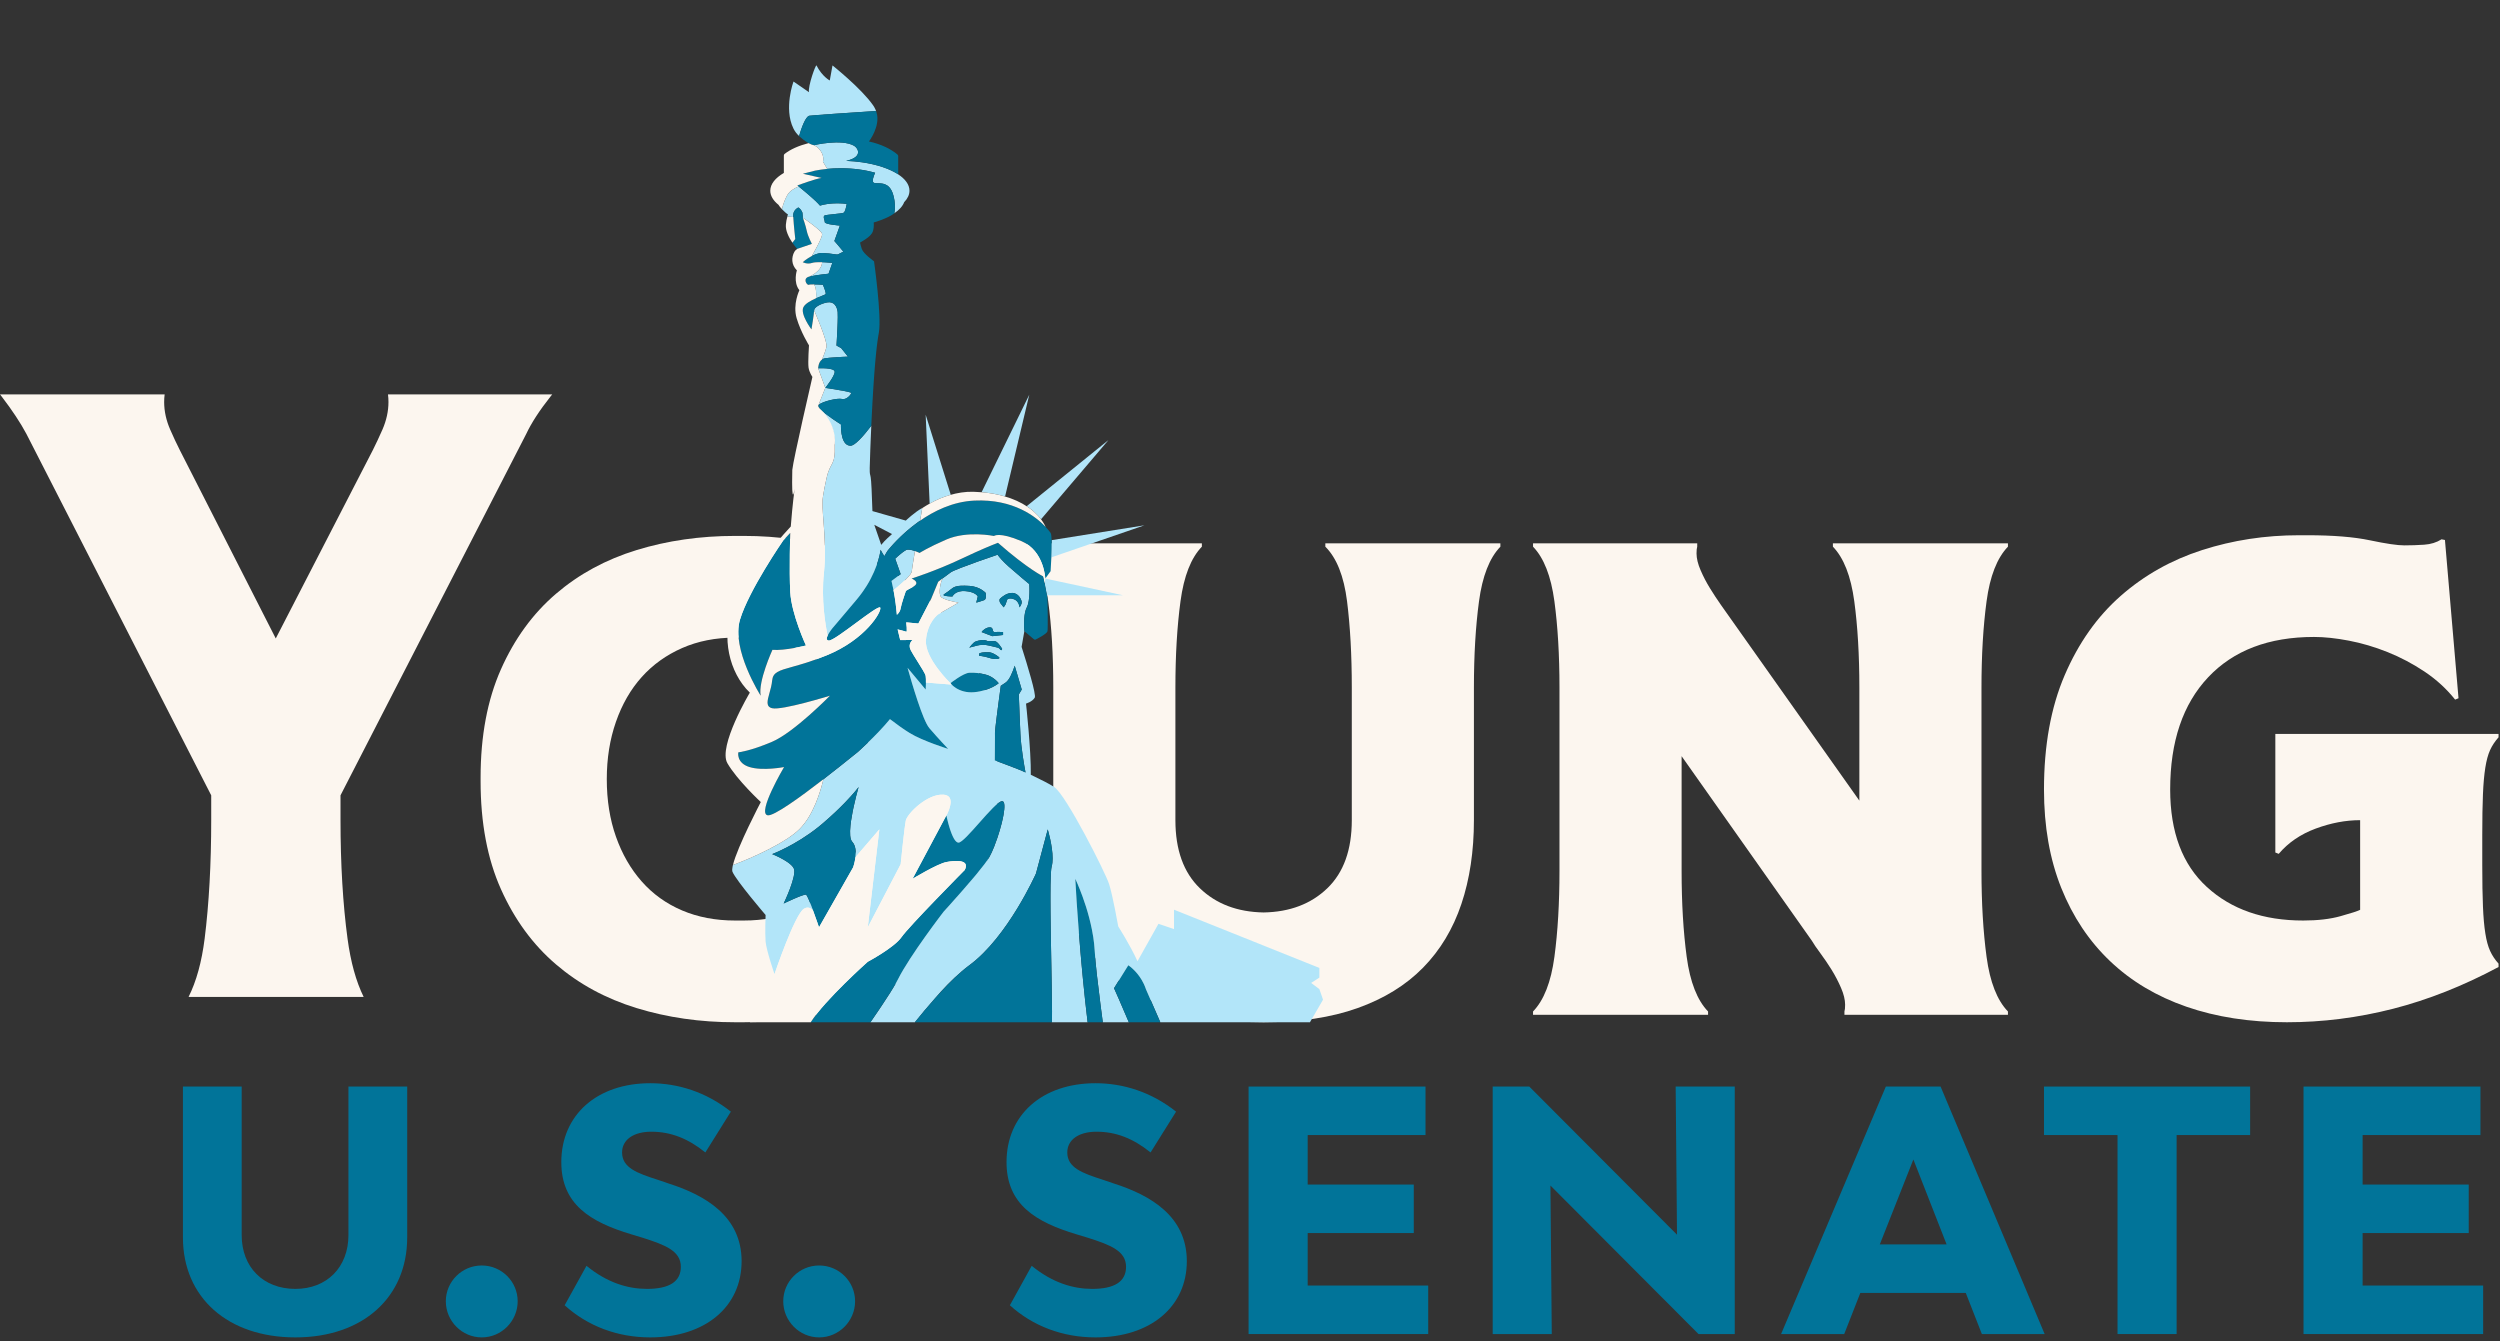 <svg width="328" height="176" viewBox="0 0 328 176" fill="none" xmlns="http://www.w3.org/2000/svg">
<rect x="0" y="0" width="328" height="176" fill="#333333" stroke="none"/>
<path d="M53.425 162.346C53.425 170.243 47.566 175.466 38.757 175.466C29.901 175.466 24 170.243 24 162.346V142.557H31.708V162.039C31.708 166.252 34.528 169.103 38.757 169.103C42.896 169.103 45.716 166.252 45.716 162.039V142.557H53.425V162.346Z" fill="#017499"/>
<path d="M58.492 170.726C58.492 168.138 60.605 166.031 63.205 166.031C65.803 166.031 67.919 168.138 67.919 170.726C67.919 173.315 65.803 175.466 63.205 175.466C60.605 175.466 58.492 173.315 58.492 170.726Z" fill="#017499"/>
<path d="M84.304 162.389L82.851 161.95C77.433 160.327 73.644 158.001 73.644 152.473C73.644 146.287 78.314 142.119 85.317 142.119C88.931 142.119 92.629 143.259 95.889 145.847L92.542 151.2C90.251 149.358 88.005 148.48 85.449 148.48C83.115 148.48 81.616 149.534 81.616 151.2C81.616 153.218 83.6 153.921 86.33 154.799L87.741 155.281C92.542 156.817 97.299 159.582 97.299 165.462C97.299 171.472 92.498 175.466 85.317 175.466C80.999 175.466 77.081 173.974 74.084 171.253L76.948 166.075C79.679 168.313 82.41 169.103 84.878 169.103C87.828 169.103 89.326 168.138 89.326 166.206C89.326 164.145 87.343 163.354 84.304 162.389Z" fill="#017499"/>
<path d="M102.762 170.726C102.762 168.138 104.876 166.031 107.474 166.031C110.072 166.031 112.188 168.138 112.188 170.726C112.188 173.315 110.072 175.466 107.474 175.466C104.876 175.466 102.762 173.315 102.762 170.726Z" fill="#017499"/>
<path d="M142.716 162.389L141.263 161.95C135.845 160.327 132.057 158.001 132.057 152.473C132.057 146.287 136.726 142.119 143.729 142.119C147.343 142.119 151.041 143.259 154.302 145.847L150.954 151.2C148.663 149.358 146.417 148.48 143.861 148.48C141.527 148.48 140.028 149.534 140.028 151.2C140.028 153.218 142.012 153.921 144.742 154.799L146.153 155.281C150.954 156.817 155.711 159.582 155.711 165.462C155.711 171.472 150.91 175.466 143.729 175.466C139.412 175.466 135.493 173.974 132.496 171.253L135.359 166.075C138.091 168.313 140.822 169.103 143.29 169.103C146.24 169.103 147.738 168.138 147.738 166.206C147.738 164.145 145.755 163.354 142.716 162.389Z" fill="#017499"/>
<path d="M187.38 175.026H163.813V142.556H187.028V148.919H171.567V155.413H185.486V161.775H171.567V168.663H187.38V175.026Z" fill="#017499"/>
<path d="M227.6 175.026H222.843L203.417 155.544L203.592 175.026H195.841V142.556H200.642L220.024 161.994L219.847 142.556H227.6V175.026Z" fill="#017499"/>
<path d="M251.035 152.122L246.63 163.267H255.395L251.035 152.122ZM244.076 169.629L241.96 175.026H233.68L247.424 142.556H254.604L268.258 175.026H260.022L257.907 169.629H244.076Z" fill="#017499"/>
<path d="M285.572 148.919V175.026H277.818V148.919H268.171V142.556H295.218V148.919H285.572Z" fill="#017499"/>
<path d="M325.788 175.026H302.223V142.556H325.436V148.919H309.974V155.413H323.895V161.775H309.974V168.663H325.788V175.026Z" fill="#017499"/>
<path d="M50.967 52.749C50.967 53.946 50.699 55.166 50.17 56.375C49.747 57.336 49.329 58.23 48.911 59.062L36.18 83.766L23.6 59.071C23.174 58.232 22.754 57.335 22.335 56.373C21.808 55.176 21.538 53.953 21.538 52.749C21.538 52.404 21.559 52.068 21.602 51.743H0C0.078 51.841 0.157 51.941 0.234 52.043C1.597 53.823 2.681 55.461 3.457 56.914L3.475 56.95L27.712 104.349V107.543C27.712 113.334 27.422 118.583 26.85 123.148C26.464 126.21 25.766 128.744 24.74 130.8H47.712C46.709 128.751 46.011 126.223 45.599 123.169C44.986 118.625 44.675 113.368 44.675 107.543V104.347L69.034 56.947C69.718 55.492 70.777 53.857 72.233 52.017C72.305 51.925 72.379 51.832 72.451 51.743H50.904C50.947 52.068 50.967 52.404 50.967 52.749Z" fill="#FCF6EF"/>
<path d="M79.61 102.215C79.61 104.985 80.01 107.504 80.812 109.77C81.613 112.04 82.74 114 84.194 115.648C85.648 117.297 87.413 118.564 89.49 119.449C91.566 120.333 93.881 120.773 96.434 120.773H97.591C100.142 120.773 102.442 120.333 104.489 119.449C106.537 118.564 108.286 117.297 109.74 115.648C111.195 114 112.322 112.04 113.123 109.77C113.925 107.504 114.325 104.985 114.325 102.215C114.325 99.505 113.925 97.002 113.123 94.704C112.322 92.406 111.195 90.448 109.74 88.826C108.286 87.207 106.537 85.941 104.489 85.026C102.442 84.113 100.142 83.657 97.591 83.657H96.434C93.881 83.657 91.566 84.113 89.49 85.026C87.413 85.941 85.648 87.207 84.194 88.826C82.74 90.448 81.613 92.406 80.812 94.704C80.01 97.002 79.61 99.505 79.61 102.215ZM130.882 102.48C130.882 107.959 129.992 112.687 128.211 116.664C126.431 120.642 124.027 123.927 121.001 126.518C117.975 129.111 114.443 131.025 110.408 132.262C106.372 133.5 102.1 134.119 97.591 134.119H96.434C91.864 134.119 87.562 133.5 83.527 132.262C79.491 131.025 75.96 129.111 72.934 126.518C69.908 123.927 67.504 120.642 65.725 116.664C63.945 112.687 63.054 107.959 63.054 102.48V102.039C63.054 96.559 63.945 91.817 65.725 87.81C67.504 83.805 69.908 80.506 72.934 77.913C75.96 75.32 79.491 73.404 83.527 72.167C87.562 70.93 91.864 70.312 96.434 70.312H97.591C102.1 70.312 106.372 70.93 110.408 72.167C114.443 73.404 117.975 75.32 121.001 77.913C124.027 80.506 126.431 83.805 128.211 87.81C129.992 91.817 130.882 96.559 130.882 102.039V102.48Z" fill="#FCF6EF"/>
<path d="M157.685 71.283V71.726C156.26 73.2 155.326 75.585 154.881 78.884C154.436 82.185 154.213 85.955 154.213 90.197V107.606C154.213 111.495 155.282 114.47 157.418 116.532C159.553 118.596 162.342 119.655 165.784 119.715C169.225 119.655 172.015 118.596 174.152 116.532C176.288 114.47 177.356 111.495 177.356 107.606V90.197C177.356 85.955 177.147 82.185 176.733 78.884C176.317 75.585 175.368 73.2 173.885 71.726V71.283H196.85V71.726C195.425 73.2 194.491 75.585 194.046 78.884C193.601 82.185 193.378 85.955 193.378 90.197V107.606C193.378 111.671 192.83 115.34 191.733 118.609C190.633 121.879 188.957 124.663 186.703 126.961C184.447 129.259 181.584 131.025 178.113 132.262C174.641 133.5 170.532 134.119 165.784 134.119C161.037 134.119 156.928 133.5 153.456 132.262C149.984 131.025 147.121 129.259 144.867 126.961C142.612 124.663 140.934 121.879 139.837 118.609C138.738 115.34 138.19 111.671 138.19 107.606V90.197C138.19 85.955 137.968 82.185 137.523 78.884C137.077 75.585 136.144 73.2 134.72 71.726V71.283H157.685Z" fill="#FCF6EF"/>
<path d="M222.675 71.283V71.725C222.615 71.901 222.585 72.199 222.585 72.609C222.585 73.26 222.764 73.995 223.12 74.818C223.476 75.644 223.89 76.44 224.366 77.204C224.84 77.972 225.314 78.693 225.791 79.371C226.265 80.049 226.65 80.593 226.947 81.005L243.948 105.042V90.197C243.948 85.955 243.726 82.185 243.281 78.884C242.836 75.585 241.901 73.2 240.477 71.725V71.283H263.442V71.725C262.018 73.2 261.083 75.585 260.638 78.884C260.193 82.185 259.97 85.955 259.97 90.197V114.234C259.97 118.476 260.193 122.248 260.638 125.547C261.083 128.847 262.018 131.233 263.442 132.705V133.146H241.99V132.705C242.049 132.528 242.079 132.234 242.079 131.82C242.079 131.174 241.901 130.438 241.545 129.611C241.189 128.787 240.773 127.992 240.299 127.224C239.824 126.461 239.334 125.739 238.83 125.061C238.326 124.383 237.954 123.838 237.717 123.426L220.627 99.21V114.234C220.627 118.476 220.85 122.248 221.295 125.547C221.74 128.847 222.675 131.233 224.099 132.705V133.146H201.134V132.705C202.558 131.233 203.493 128.847 203.938 125.547C204.382 122.248 204.604 118.476 204.604 114.234V90.197C204.604 85.955 204.382 82.185 203.938 78.884C203.493 75.585 202.558 73.2 201.134 71.725V71.283H222.675Z" fill="#FCF6EF"/>
<path d="M325.673 113.527C325.673 115.708 325.703 117.504 325.763 118.917C325.82 120.333 325.925 121.512 326.074 122.453C326.221 123.396 326.43 124.163 326.697 124.751C326.964 125.341 327.333 125.9 327.809 126.429V126.872C323.181 129.346 318.566 131.174 313.968 132.351C309.368 133.529 304.724 134.119 300.037 134.119C295.171 134.119 290.781 133.438 286.863 132.083C282.946 130.726 279.609 128.735 276.85 126.109C274.09 123.485 271.953 120.284 270.441 116.509C268.928 112.733 268.171 108.424 268.171 103.586C268.171 97.806 269.075 92.807 270.886 88.587C272.696 84.369 275.142 80.904 278.229 78.188C281.314 75.475 284.875 73.469 288.91 72.171C292.945 70.873 297.188 70.224 301.64 70.224H302.708C306.089 70.224 308.834 70.445 310.941 70.889C313.047 71.333 314.547 71.553 315.437 71.553C316.326 71.553 317.202 71.524 318.062 71.464C318.922 71.407 319.679 71.171 320.332 70.758L320.777 70.846C321.073 74.345 321.37 77.812 321.668 81.245C321.963 84.68 322.259 88.135 322.557 91.611L322.112 91.788C320.984 90.374 319.649 89.152 318.107 88.12C316.563 87.09 314.947 86.235 313.256 85.557C311.564 84.88 309.873 84.379 308.181 84.055C306.491 83.731 304.963 83.568 303.598 83.568C297.664 83.568 293.035 85.331 289.712 88.858C286.388 92.385 284.727 97.294 284.727 103.582C284.727 109.167 286.329 113.428 289.534 116.366C292.739 119.306 296.952 120.773 302.174 120.773C304.072 120.773 305.704 120.585 307.069 120.204C308.435 119.825 309.295 119.546 309.65 119.37V107.606C307.751 107.606 305.808 107.975 303.821 108.71C301.831 109.449 300.216 110.553 298.969 112.025L298.524 111.848V96.293H327.809V96.736C327.333 97.267 326.964 97.826 326.697 98.415C326.43 99.004 326.221 99.771 326.074 100.712C325.925 101.656 325.82 102.819 325.763 104.204C325.703 105.589 325.673 107.371 325.673 109.549V113.527Z" fill="#FCF6EF"/>
<g clip-path="url(#clip0_188_21974)">
<path d="M104.107 10.697L106.138 12.095C105.987 11.29 107.031 8.413 107.123 8.584C107.884 10.061 108.866 10.559 108.866 10.559L109.223 8.584C109.223 8.584 112.996 11.583 114.549 13.813C114.777 14.14 114.924 14.471 115.011 14.798L115.002 14.769C114.982 14.699 114.962 14.63 114.934 14.562C111.649 14.777 106.694 15.108 106.193 15.184C105.686 15.261 105.139 16.825 104.839 17.841C104.556 17.592 104.299 17.27 104.092 16.848C102.804 14.215 104.107 10.697 104.107 10.697Z" fill="#B2E5F9"/>
<path d="M111.017 21.107C111.732 21.135 112.424 21.198 113.082 21.292C115.055 21.576 116.729 22.141 117.845 22.878C118.779 23.494 119.323 24.23 119.323 25.02C119.323 25.552 119.076 26.059 118.631 26.522C118.634 26.513 118.636 26.504 118.639 26.496C118.441 27.039 117.986 27.543 117.335 27.984C117.34 27.961 117.343 27.935 117.347 27.909C117.349 27.889 117.352 27.868 117.355 27.849L117.362 27.811C117.378 27.718 117.394 27.626 117.404 27.521C117.406 27.49 117.407 27.456 117.407 27.423C117.407 27.397 117.407 27.372 117.408 27.347L117.411 27.298C117.416 27.193 117.422 27.086 117.418 26.968C117.416 26.895 117.407 26.815 117.398 26.735C117.394 26.698 117.389 26.66 117.386 26.624C117.382 26.589 117.38 26.555 117.377 26.521C117.373 26.459 117.368 26.397 117.358 26.33C117.324 26.104 117.273 25.863 117.204 25.609C117.134 25.352 117.048 25.138 116.952 24.96C116.855 24.78 116.747 24.637 116.632 24.521C116.459 24.349 116.27 24.239 116.078 24.169C115.95 24.123 115.821 24.094 115.695 24.076C115.506 24.049 115.324 24.046 115.161 24.043C114.941 24.039 114.757 24.036 114.64 23.977C114.499 23.905 114.487 23.702 114.538 23.455C114.589 23.208 114.704 22.915 114.817 22.663C114.784 22.653 114.748 22.645 114.713 22.637C114.681 22.63 114.65 22.623 114.62 22.614C114.351 22.543 114.08 22.472 113.793 22.414C113.438 22.34 113.07 22.278 112.69 22.228C111.931 22.127 111.128 22.073 110.297 22.073C109.694 22.073 109.107 22.102 108.54 22.157H108.534L107.967 21.208C107.967 21.208 108.263 20.375 107.39 19.467C107.215 19.285 106.994 19.151 106.759 19.043C106.763 19.044 106.768 19.045 106.772 19.047C106.777 19.048 106.783 19.05 106.787 19.05C106.787 19.05 110.378 18.184 112.046 19.12C112.535 19.395 113.32 20.588 111.015 21.107L111.017 21.107Z" fill="#B2E5F9"/>
<path d="M123.313 65.41C123.738 65.231 124.18 65.078 124.63 64.947C124.648 64.942 124.665 64.935 124.681 64.928C124.7 64.921 124.719 64.914 124.738 64.908L121.447 54.41L121.968 66.067C121.992 66.054 122.017 66.043 122.042 66.031C122.062 66.022 122.083 66.012 122.102 66.002C122.486 65.793 122.879 65.595 123.288 65.422C123.292 65.42 123.296 65.418 123.3 65.416L123.313 65.41Z" fill="#B2E5F9"/>
<path d="M130.423 64.792C130.415 64.79 130.406 64.789 130.397 64.787C130.383 64.784 130.367 64.783 130.351 64.781L130.338 64.779L130.333 64.779L130.326 64.778L130.317 64.777L130.312 64.776C129.837 64.692 129.342 64.626 128.819 64.582C128.814 64.582 128.81 64.581 128.806 64.581C128.8 64.58 128.793 64.579 128.786 64.578L135.041 51.786L131.867 65.134C131.841 65.126 131.813 65.12 131.786 65.114L131.764 65.109C131.748 65.106 131.733 65.103 131.719 65.099C131.358 64.996 130.979 64.907 130.584 64.83C130.556 64.825 130.531 64.818 130.505 64.811C130.479 64.804 130.452 64.797 130.423 64.792Z" fill="#B2E5F9"/>
<path fill-rule="evenodd" clip-rule="evenodd" d="M112.732 57.726C112.496 57.96 112.279 58.148 112.087 58.278C111.894 58.407 111.728 58.478 111.593 58.478C110.999 58.478 110.681 57.975 110.513 57.375C110.345 56.776 110.327 56.079 110.333 55.692C110.237 55.63 110.134 55.564 110.028 55.495L110.005 55.48L110.004 55.48C109.988 55.469 109.972 55.459 109.956 55.448C109.726 55.298 109.48 55.134 109.232 54.963C109.231 54.962 109.229 54.961 109.228 54.96L109.224 54.957C108.573 54.507 107.923 54.017 107.584 53.646L107.584 53.645C108.089 55.033 109.412 54.961 109.519 58.328C109.612 61.296 108.931 60.458 108.43 62.788C108.227 63.73 108.054 64.535 107.973 65.134C107.856 66.012 107.944 67.152 108.049 68.514C108.194 70.379 108.37 72.66 108.093 75.247C107.726 78.671 108.295 82.004 108.582 83.382L108.582 83.383L108.583 83.383C108.588 83.371 108.596 83.358 108.604 83.345C108.606 83.34 108.61 83.335 108.612 83.33C108.615 83.324 108.618 83.319 108.621 83.314C108.66 83.237 108.699 83.163 108.744 83.088C108.751 83.079 108.756 83.069 108.762 83.059C108.775 83.037 108.788 83.016 108.802 82.994C108.853 82.916 108.9 82.845 108.948 82.776C108.957 82.763 108.966 82.751 108.975 82.739C108.982 82.728 108.989 82.718 108.996 82.708C109.047 82.638 109.089 82.581 109.126 82.534C109.136 82.522 109.142 82.512 109.151 82.502C109.188 82.454 109.212 82.424 109.212 82.424C109.212 82.424 109.269 82.359 109.487 82.103C109.596 81.974 109.745 81.798 109.948 81.559C110.015 81.479 110.089 81.392 110.169 81.297C110.409 81.013 110.707 80.661 111.076 80.224L111.21 80.066C111.293 79.967 111.38 79.865 111.47 79.758C111.72 79.462 111.997 79.134 112.304 78.77L112.411 78.643C112.65 78.359 112.867 78.074 113.075 77.79C113.129 77.716 113.184 77.64 113.236 77.566C113.401 77.332 113.555 77.099 113.7 76.868C115.314 74.27 115.534 72.126 115.534 72.126C115.534 72.126 115.777 72.626 116.029 72.963L116.409 72.314C116.409 72.314 116.424 72.296 116.445 72.269C116.453 72.258 116.456 72.255 116.466 72.242L116.472 72.234C116.503 72.194 116.546 72.142 116.6 72.076L116.608 72.067L116.614 72.06L116.622 72.05L116.635 72.035C116.643 72.025 116.651 72.015 116.66 72.004L116.665 71.998C116.724 71.928 116.79 71.85 116.87 71.759C116.897 71.727 116.927 71.693 116.957 71.661C117.024 71.584 117.097 71.503 117.176 71.417L117.198 71.392C117.231 71.357 117.262 71.323 117.297 71.284C117.399 71.175 117.512 71.057 117.63 70.935L117.669 70.895C117.712 70.852 117.756 70.808 117.802 70.762C117.928 70.635 118.061 70.504 118.203 70.368C118.266 70.308 118.33 70.249 118.396 70.188C118.52 70.072 118.649 69.955 118.784 69.835C118.867 69.761 118.951 69.688 119.038 69.612C119.184 69.487 119.336 69.36 119.493 69.232C119.568 69.171 119.642 69.111 119.719 69.049C119.913 68.896 120.115 68.743 120.324 68.591C120.402 68.534 120.482 68.477 120.563 68.42C120.583 68.405 120.604 68.39 120.624 68.375L120.63 68.371C120.659 68.35 120.688 68.329 120.719 68.308C120.809 67.782 120.903 67.233 121.001 66.661C121.001 66.659 121.001 66.657 121.002 66.656C121.002 66.654 121.002 66.652 121.003 66.65C120.008 67.185 118.832 68.31 118.842 68.302L114.463 67.055C114.445 66.283 114.402 65.301 114.351 64.155L114.351 64.154C114.202 60.783 113.991 64.007 114.185 58.941C114.206 58.404 114.226 57.883 114.248 57.375C114.25 57.321 114.252 57.269 114.255 57.217L114.26 57.105C114.277 56.689 114.295 56.277 114.313 55.88L114.314 55.862C113.75 56.603 113.204 57.257 112.732 57.726ZM117.035 70.069C116.942 70.148 116.046 70.919 115.617 71.484L115.617 71.485L115.616 71.485L115.615 71.483L114.705 68.852L117.035 70.069Z" fill="#B2E5F9"/>
<path d="M136.124 67.594C135.965 67.425 135.791 67.259 135.604 67.097C135.549 67.049 135.494 67.002 135.437 66.955C135.233 66.788 135.015 66.625 134.781 66.469C134.77 66.462 134.76 66.454 134.751 66.447L134.743 66.441C134.735 66.435 134.728 66.429 134.721 66.424C134.715 66.419 134.708 66.415 134.701 66.41L145.435 57.729L136.585 68.127C136.562 68.096 136.536 68.066 136.51 68.036L136.497 68.02C136.483 68.004 136.469 67.988 136.455 67.971C136.442 67.955 136.429 67.939 136.416 67.922L136.415 67.921C136.36 67.853 136.304 67.784 136.243 67.717C136.232 67.705 136.223 67.692 136.211 67.679C136.209 67.677 136.207 67.674 136.205 67.672L136.201 67.668C136.189 67.654 136.175 67.642 136.161 67.629C136.153 67.622 136.146 67.615 136.138 67.608C136.133 67.604 136.129 67.599 136.124 67.594Z" fill="#B2E5F9"/>
<path d="M137.98 71.358C137.981 71.392 137.98 71.427 137.98 71.462C137.98 71.601 137.979 71.742 137.976 71.888L137.976 71.924C137.976 71.944 137.975 71.965 137.975 71.985L137.974 72.019C137.971 72.175 137.967 72.333 137.962 72.492L137.961 72.522C137.961 72.534 137.961 72.547 137.96 72.56C137.954 72.745 137.947 72.929 137.94 73.108L137.939 73.125L150.153 68.919L137.973 70.867V70.874C137.978 71.025 137.98 71.188 137.98 71.358Z" fill="#B2E5F9"/>
<path d="M137.065 76.527L137.086 76.356L137.087 76.355L137.087 76.353C137.094 76.295 137.101 76.236 137.109 76.177L137.122 76.072C137.129 76.016 137.136 75.963 137.143 75.906L137.143 75.905L137.143 75.904L147.354 78.102H137.36L137.065 76.527Z" fill="#B2E5F9"/>
<path fill-rule="evenodd" clip-rule="evenodd" d="M134.358 81.854C134.359 81.622 134.365 81.365 134.385 81.107C134.405 80.849 134.437 80.59 134.488 80.352C134.538 80.114 134.608 79.897 134.701 79.723C134.764 79.607 134.816 79.472 134.859 79.324C134.903 79.176 134.937 79.016 134.965 78.85C135.006 78.6 135.031 78.337 135.046 78.083C135.051 77.998 135.055 77.914 135.058 77.832C135.063 77.668 135.065 77.511 135.064 77.368C135.064 77.226 135.061 77.097 135.057 76.988C135.05 76.771 135.04 76.636 135.04 76.636C135.04 76.636 133.361 75.247 132.321 74.321C131.542 73.626 131.122 73.106 130.961 72.888C130.907 72.816 130.882 72.777 130.882 72.777L130.879 72.778L130.821 72.798L130.82 72.799C130.535 72.897 129.272 73.333 128.256 73.69C126.745 74.229 125.081 74.85 124.739 75.092C124.419 75.319 124.018 75.62 123.692 75.868C123.32 76.511 123.16 77.854 123.412 78.256C123.708 78.73 125.754 79.067 125.754 79.067L123.093 80.595C123.093 80.595 121.687 81.575 121.482 83.968C121.278 86.36 124.691 89.636 124.691 89.636C124.691 89.636 126.382 88.304 127.173 88.266C127.963 88.229 128.562 88.318 129.327 88.51C129.72 88.609 130.057 88.791 130.326 88.982C130.773 89.298 131.029 89.636 131.029 89.636C131.029 89.636 129.901 90.63 127.802 90.818C127.229 90.869 126.808 90.817 126.483 90.721C125.635 90.512 125.098 90.066 124.853 89.816L121.482 89.547L121.481 89.546C121.48 89.558 121.48 89.57 121.48 89.582C121.48 89.593 121.479 89.605 121.479 89.617C121.478 89.697 121.476 89.773 121.474 89.849L121.472 89.893L121.472 89.893C121.472 89.908 121.471 89.923 121.471 89.938C121.468 90.015 121.465 90.085 121.463 90.15C121.461 90.171 121.461 90.189 121.46 90.208C121.457 90.275 121.454 90.327 121.452 90.37C121.452 90.382 121.451 90.391 121.45 90.401C121.448 90.443 121.447 90.469 121.447 90.469L119.254 87.836L119.1 87.718C119.641 89.643 121.067 94.517 121.923 95.523C122.996 96.782 124.398 98.256 124.398 98.256C124.398 98.256 121.044 97.213 119.345 96.169C118.603 95.714 117.626 95.012 116.761 94.349C114.983 96.523 112.491 98.707 112.491 98.707C112.485 98.707 112.285 98.868 111.941 99.145L111.941 99.146C111.172 99.765 109.683 100.965 108.029 102.241C107.642 103.888 106.705 107.003 104.855 108.817C103.108 110.529 98.889 112.483 96.163 113.488L96.161 113.488L96.159 113.49C96.155 113.505 96.152 113.519 96.149 113.533C96.147 113.544 96.145 113.555 96.142 113.567C96.132 113.613 96.122 113.658 96.114 113.702C96.089 113.831 96.072 113.948 96.066 114.05C96.065 114.063 96.065 114.076 96.066 114.088C96.066 114.096 96.066 114.103 96.066 114.111C96.064 114.216 96.072 114.309 96.099 114.373C96.579 115.531 100.446 120.046 100.446 120.046C100.446 120.046 100.355 122.361 100.446 123.518C100.537 124.676 101.616 127.802 101.616 127.802C101.616 127.802 104.255 120.007 105.47 119.235C105.937 118.939 106.336 119.099 106.653 119.407L106.637 119.365C106.631 119.349 106.625 119.333 106.619 119.316C106.592 119.242 106.564 119.169 106.537 119.096C106.523 119.06 106.51 119.025 106.496 118.99L106.474 118.932C106.448 118.864 106.422 118.798 106.397 118.734C106.373 118.671 106.35 118.612 106.326 118.553L106.319 118.536C106.308 118.508 106.297 118.481 106.287 118.454C106.278 118.432 106.269 118.411 106.261 118.389C106.236 118.33 106.213 118.274 106.19 118.219C106.17 118.17 106.149 118.119 106.129 118.074C106.115 118.041 106.102 118.012 106.089 117.982L106.077 117.956L106.063 117.924L106.051 117.898L106.041 117.874L106.04 117.873L106.04 117.872C106.029 117.849 106.019 117.826 106.01 117.805C105.993 117.77 105.977 117.739 105.962 117.709L105.962 117.708L105.947 117.678C105.942 117.668 105.936 117.657 105.931 117.646L105.931 117.646C105.922 117.628 105.913 117.609 105.904 117.593C105.883 117.555 105.866 117.527 105.847 117.499L105.846 117.497C105.843 117.491 105.839 117.485 105.835 117.478L105.829 117.467L105.825 117.462C105.823 117.459 105.821 117.455 105.819 117.452L105.817 117.449C105.791 117.413 105.768 117.39 105.75 117.383C105.455 117.268 102.816 118.541 102.816 118.541C102.816 118.541 104.615 114.837 104.135 113.91C103.985 113.621 103.653 113.331 103.266 113.07C103.112 112.966 102.949 112.866 102.785 112.773C102.622 112.679 102.458 112.592 102.302 112.512C102.224 112.473 102.148 112.435 102.075 112.4C101.855 112.295 101.663 112.209 101.526 112.15C101.388 112.091 101.306 112.059 101.306 112.059C101.306 112.059 104.32 110.939 107.365 108.51C107.568 108.348 107.771 108.18 107.973 108.006C109.188 106.965 110.149 106.037 110.876 105.284C112.089 104.029 112.651 103.26 112.651 103.26C112.651 103.26 112.623 103.356 112.576 103.526C112.457 103.951 112.219 104.837 112 105.843C111.956 106.044 111.913 106.251 111.871 106.459C111.789 106.875 111.714 107.299 111.655 107.709C111.626 107.914 111.601 108.116 111.581 108.311C111.481 109.289 111.512 110.112 111.811 110.437C111.927 110.564 112.016 110.709 112.084 110.865C112.085 110.867 112.086 110.868 112.086 110.87C112.087 110.871 112.088 110.873 112.089 110.874C112.155 111.03 112.2 111.198 112.229 111.371C112.229 111.373 112.229 111.375 112.23 111.377C112.23 111.38 112.231 111.382 112.231 111.385C112.26 111.559 112.271 111.739 112.27 111.917C112.27 111.921 112.27 111.925 112.27 111.928C112.269 112.11 112.256 112.29 112.235 112.465L112.236 112.463L115.37 108.817L113.851 121.666L118.169 113.39C118.169 113.39 118.648 108.585 118.843 107.659C119.038 106.733 121.687 104.11 123.788 104.264C125.274 104.373 124.659 106.036 124.171 107.002L124.172 107.005L124.173 107.013L124.174 107.017C124.175 107.019 124.175 107.021 124.175 107.023C124.18 107.045 124.187 107.076 124.194 107.112L124.206 107.165C124.214 107.2 124.222 107.238 124.232 107.28C124.237 107.301 124.242 107.323 124.247 107.345C124.258 107.394 124.27 107.446 124.284 107.501L124.295 107.548L124.303 107.579C124.309 107.604 124.315 107.629 124.321 107.655C124.33 107.689 124.338 107.724 124.348 107.759C124.356 107.791 124.364 107.824 124.373 107.857C124.38 107.884 124.387 107.912 124.395 107.941C124.404 107.977 124.414 108.013 124.424 108.05C124.431 108.077 124.439 108.104 124.446 108.131L124.454 108.161C124.472 108.226 124.491 108.293 124.511 108.36C124.52 108.39 124.529 108.421 124.538 108.451L124.548 108.485C124.568 108.551 124.588 108.617 124.609 108.685C124.623 108.727 124.637 108.77 124.65 108.813C124.672 108.879 124.695 108.945 124.717 109.011L124.726 109.036C124.739 109.071 124.751 109.107 124.764 109.142C124.787 109.205 124.81 109.266 124.834 109.327C124.843 109.35 124.851 109.372 124.86 109.394L124.873 109.428L124.885 109.458C124.909 109.514 124.932 109.568 124.957 109.622L124.96 109.63L124.979 109.673C124.991 109.7 125.003 109.726 125.015 109.751C125.039 109.803 125.065 109.851 125.091 109.899L125.095 109.907L125.114 109.944C125.12 109.955 125.126 109.967 125.132 109.979C125.139 109.99 125.145 110.002 125.151 110.013C125.179 110.061 125.208 110.104 125.236 110.147C125.244 110.158 125.251 110.169 125.258 110.18C125.264 110.189 125.27 110.199 125.277 110.208C125.28 110.213 125.283 110.218 125.286 110.222L125.291 110.229L125.295 110.234C125.324 110.274 125.355 110.306 125.385 110.34C125.39 110.345 125.395 110.35 125.399 110.356L125.408 110.366C125.42 110.38 125.431 110.393 125.443 110.405C125.476 110.435 125.509 110.455 125.541 110.476L125.546 110.478C125.552 110.483 125.559 110.488 125.565 110.493L125.572 110.498C125.575 110.5 125.578 110.502 125.58 110.504L125.585 110.507L125.588 110.509C125.591 110.511 125.594 110.512 125.597 110.514C125.649 110.539 125.701 110.553 125.754 110.553C126.178 110.553 127.323 109.259 128.495 107.934C129.727 106.541 130.99 105.113 131.482 105.113C131.842 105.113 131.847 105.878 131.656 106.935C131.593 107.287 131.507 107.672 131.406 108.072C131.253 108.672 131.065 109.304 130.86 109.912C130.724 110.317 130.58 110.711 130.435 111.076C130.217 111.623 129.996 112.105 129.792 112.463C129.657 112.699 129.436 113.018 129.15 113.395C128.865 113.772 128.516 114.207 128.128 114.677C127.998 114.833 127.864 114.994 127.727 115.157C126.764 116.3 125.628 117.587 124.617 118.713C124.328 119.034 124.049 119.343 123.788 119.631C123.788 119.631 119.368 125.371 117.809 128.496C117.662 128.789 117.453 129.159 117.192 129.59C117.053 129.821 116.895 130.073 116.729 130.337C116.418 130.827 116.066 131.366 115.682 131.942C115.504 132.209 115.322 132.48 115.132 132.76C114.833 133.201 114.521 133.657 114.201 134.119H120.03C120.863 133.084 121.734 132.041 122.608 131.055C123.68 129.79 124.878 128.538 126.151 127.465C126.502 127.162 126.844 126.885 127.173 126.644C132.219 122.94 135.92 114.605 135.92 114.605L137.464 108.817C137.464 108.817 138.108 110.957 138.103 112.628C138.102 113.014 138.067 113.375 137.981 113.679C137.895 113.983 137.849 114.848 137.83 116.065C137.823 116.47 137.82 116.915 137.819 117.39C137.818 117.628 137.818 117.874 137.819 118.126C137.82 118.631 137.823 119.163 137.828 119.715C137.839 120.819 137.856 122 137.876 123.198C137.896 124.395 137.918 125.607 137.94 126.773C137.956 127.647 137.972 128.496 137.985 129.291C138.008 130.617 138.024 131.796 138.025 132.707C138.026 133.072 138.024 133.393 138.021 133.665C138.019 133.741 138.018 133.812 138.016 133.879C138.015 133.933 138.013 133.984 138.012 134.032C138.011 134.053 138.01 134.07 138.009 134.087C138.009 134.097 138.008 134.107 138.008 134.119H142.693C142.469 132.255 142.27 130.393 142.096 128.605C142.034 127.974 141.975 127.351 141.92 126.741C141.864 126.131 141.811 125.533 141.761 124.951C141.687 124.078 141.619 123.24 141.557 122.447C141.454 121.127 141.368 119.934 141.3 118.917L141.26 118.329C141.136 116.441 141.077 115.3 141.077 115.3V115.299C141.077 115.299 141.134 115.42 141.224 115.622C141.267 115.719 141.318 115.834 141.376 115.97C141.467 116.182 141.572 116.437 141.689 116.733C141.795 117.001 141.908 117.291 142.026 117.617C142.173 118.02 142.325 118.464 142.476 118.939C142.765 119.849 143.043 120.876 143.257 121.95C143.323 122.278 143.383 122.609 143.434 122.944C143.522 123.516 143.587 124.097 143.62 124.676C143.669 125.544 143.77 126.628 143.906 127.856C144.042 129.084 144.212 130.456 144.398 131.899C144.492 132.623 144.589 133.368 144.688 134.119H148.101C147.144 131.828 146.162 129.654 146.162 129.654L148.034 126.644C148.034 126.644 148.045 126.651 148.061 126.662L148.074 126.671L148.091 126.683L148.096 126.686L148.1 126.688C148.102 126.69 148.105 126.692 148.109 126.696C148.154 126.727 148.216 126.772 148.294 126.834C148.297 126.837 148.301 126.839 148.305 126.843C148.467 126.971 148.687 127.165 148.932 127.424C148.933 127.426 148.935 127.427 148.937 127.429C149.305 127.821 149.718 128.362 150.053 129.06L150.06 129.074L150.065 129.084L150.067 129.089L150.07 129.094C150.179 129.325 150.28 129.572 150.367 129.838L150.369 129.839L152.234 134.119H171.866L173.582 131.158L173.102 129.769L172.022 128.959L173.102 128.264V126.991L154.031 119.351V121.898L151.992 121.203L149.239 126.114C148.283 124.002 146.714 121.55 146.714 121.55C146.714 121.55 145.995 117.499 145.515 115.994C145.035 114.489 139.878 104.302 138.319 103.26C137.739 102.874 136.531 102.263 135.241 101.648C135.29 98.478 134.614 92.311 134.614 92.311C134.614 92.311 135.44 92.071 135.76 91.531C135.981 91.157 134.79 87.249 134.033 84.868C134.146 84.282 134.273 83.573 134.395 82.811C134.395 82.811 134.376 82.6 134.365 82.282C134.361 82.154 134.358 82.01 134.358 81.854ZM133.761 79.685C133.761 79.685 133.721 78.913 133.081 78.642C132.921 78.575 132.784 78.541 132.668 78.529C132.435 78.503 132.288 78.562 132.215 78.605C132.179 78.626 132.162 78.642 132.162 78.642L131.913 79.337L131.682 79.685L131.225 79.103C131.225 79.103 131.171 79.005 131.144 78.884C131.13 78.822 131.123 78.757 131.134 78.693C131.144 78.629 131.171 78.569 131.225 78.522L131.246 78.504C131.482 78.299 132.105 77.756 132.841 77.793C133.601 77.832 133.961 78.565 134.041 78.913C134.121 79.26 133.761 79.685 133.761 79.685ZM134.052 90.469L133.671 91.106C133.671 91.106 133.68 91.36 133.695 91.79C133.708 92.133 133.725 92.588 133.746 93.115C133.749 93.2 133.752 93.287 133.756 93.376L133.762 93.522C133.773 93.802 133.785 94.097 133.797 94.402C133.81 94.708 133.823 95.023 133.837 95.344C133.851 95.664 133.866 95.989 133.881 96.315C133.962 98.082 134.389 100.507 134.548 101.349C133.88 100.994 130.519 99.769 130.519 99.769L130.537 96.923C130.537 96.923 130.539 96.795 130.538 96.518C130.538 96.501 130.538 96.485 130.538 96.469C130.538 96.452 130.537 96.435 130.537 96.418H130.538C130.538 96.334 130.537 96.248 130.537 96.142C130.536 95.936 130.644 95.017 130.778 93.95C130.823 93.594 130.871 93.221 130.919 92.853C130.966 92.485 131.014 92.121 131.059 91.783C131.194 90.767 131.302 89.977 131.302 89.977L131.378 89.927C131.417 89.901 131.474 89.864 131.56 89.806L131.913 89.572C132.471 89.202 132.851 88.132 133.072 87.509C133.093 87.449 133.113 87.394 133.131 87.344L134.052 90.469ZM130.908 86.438C130.81 86.456 130.685 86.465 130.541 86.459C130.468 86.456 130.391 86.449 130.31 86.438C130.148 86.417 129.971 86.378 129.788 86.317C129.604 86.254 129.43 86.207 129.272 86.17C128.797 86.058 128.468 86.041 128.468 86.041C128.468 86.041 128.461 86.001 128.457 85.947C128.453 85.893 128.453 85.824 128.468 85.767C128.476 85.738 128.514 85.708 128.58 85.682C128.646 85.655 128.738 85.631 128.854 85.612C129.084 85.574 129.407 85.556 129.788 85.578C129.911 85.585 130.056 85.627 130.203 85.687C130.276 85.718 130.351 85.753 130.424 85.79C130.642 85.903 130.847 86.041 130.98 86.15C131.024 86.186 131.06 86.22 131.085 86.249C131.111 86.277 131.126 86.3 131.129 86.316V86.317C131.134 86.349 131.099 86.381 131.031 86.406C130.998 86.419 130.956 86.43 130.908 86.438ZM128.258 84.686L127.173 84.97L127.179 84.962L127.194 84.943L127.21 84.924C127.218 84.914 127.227 84.902 127.238 84.889C127.359 84.739 127.624 84.421 127.804 84.276C128.044 84.083 128.683 83.968 129.003 83.968C129.323 83.968 129.603 84.122 129.603 84.122C129.603 84.122 130.163 84.083 130.537 84.122C130.631 84.131 130.737 84.199 130.843 84.295C130.949 84.391 131.055 84.515 131.15 84.638C131.339 84.884 131.482 85.125 131.482 85.125C131.482 85.125 131.434 85.494 131.177 85.156C131.047 84.985 130.853 84.944 130.468 84.864C130.282 84.825 130.052 84.777 129.763 84.7C129.471 84.623 129.186 84.601 128.944 84.605C128.783 84.607 128.641 84.621 128.529 84.636C128.36 84.659 128.258 84.686 128.258 84.686ZM126.675 77.558C125.307 77.438 124.965 78.257 124.965 78.257H124.739C124.739 78.257 123.926 78.218 123.806 78.102C123.738 78.037 123.875 77.946 124.105 77.795C124.28 77.68 124.508 77.531 124.738 77.33L124.739 77.33C124.939 77.156 125.133 77.037 125.372 76.959C125.77 76.831 126.293 76.819 127.173 76.868C127.877 76.906 128.414 77.137 128.776 77.359C129.047 77.525 129.219 77.686 129.288 77.755C129.311 77.778 129.323 77.792 129.323 77.792C129.323 77.792 129.345 77.906 129.355 78.056C129.361 78.156 129.361 78.272 129.345 78.38C129.32 78.542 129.258 78.688 129.123 78.738C128.988 78.788 128.808 78.847 128.636 78.901C128.464 78.955 128.299 79.004 128.195 79.034C128.126 79.055 128.084 79.067 128.084 79.067L128.283 78.257C128.283 78.257 128.25 78.175 128.135 78.067C128.059 77.995 127.947 77.911 127.785 77.832C127.543 77.712 127.189 77.603 126.675 77.558ZM130.216 82.531C130.231 82.571 130.242 82.614 130.253 82.655C130.262 82.691 130.271 82.725 130.282 82.757C130.319 82.862 130.378 82.94 130.537 82.926C130.643 82.916 130.763 82.911 130.883 82.91C130.943 82.909 131.003 82.909 131.061 82.909C131.352 82.912 131.602 82.927 131.602 82.927V83.311C131.602 83.311 131.064 83.371 130.653 83.417C130.406 83.444 130.206 83.466 130.194 83.466C130.178 83.466 129.826 83.33 129.478 83.196C129.13 83.061 128.785 82.926 128.785 82.926C128.923 82.694 129.443 82.269 129.923 82.308C130.102 82.323 130.174 82.419 130.216 82.531Z" fill="#B2E5F9"/>
<path d="M108.703 35.91C108.703 35.91 107.159 36.06 106.193 36.283C106.193 36.283 107.826 35.611 107.86 34.402C107.933 34.404 108.007 34.406 108.079 34.409C108.113 34.41 108.146 34.412 108.18 34.414L108.186 34.414C108.286 34.42 108.383 34.425 108.475 34.431C108.491 34.433 108.507 34.434 108.522 34.435C108.54 34.436 108.558 34.437 108.575 34.439C108.671 34.445 108.759 34.452 108.838 34.459C108.871 34.462 108.904 34.465 108.933 34.467L108.972 34.471C109.019 34.475 109.062 34.479 109.094 34.483L109.096 34.483L109.097 34.483C109.126 34.486 109.147 34.488 109.165 34.49L109.17 34.49L109.174 34.491C109.18 34.492 109.186 34.492 109.188 34.492C109.195 34.493 109.205 34.494 109.205 34.494L108.703 35.91Z" fill="#B2E5F9"/>
<path d="M104.077 28.449C104.074 28.394 104.072 28.34 104.069 28.291C104.048 27.736 104.414 27.401 104.738 27.215C104.865 27.286 104.962 27.386 105.047 27.494C105.069 27.522 105.087 27.55 105.106 27.579L105.116 27.595C105.126 27.61 105.136 27.624 105.147 27.638C105.163 27.66 105.178 27.681 105.191 27.704C105.179 27.682 105.164 27.662 105.148 27.641C105.138 27.627 105.127 27.612 105.117 27.597C105.178 27.692 105.234 27.791 105.273 27.893C105.25 27.833 105.226 27.772 105.196 27.713C105.229 27.778 105.258 27.844 105.282 27.91L105.283 27.916L105.309 28.268L105.309 28.276L105.33 28.554C105.33 28.554 107.789 30.233 107.86 30.696C107.931 31.159 106.518 33.582 106.518 33.582L106.519 33.581L106.52 33.581C106.522 33.58 106.525 33.579 106.527 33.578C106.53 33.577 106.532 33.576 106.534 33.574C106.559 33.561 106.585 33.55 106.61 33.538C106.63 33.529 106.649 33.52 106.668 33.51C106.754 33.47 106.839 33.431 106.927 33.395C106.977 33.376 107.027 33.358 107.077 33.34C107.169 33.307 107.261 33.281 107.354 33.258C107.369 33.255 107.384 33.251 107.399 33.247C107.429 33.24 107.458 33.233 107.488 33.227C107.624 33.202 107.76 33.185 107.892 33.19C108.524 33.21 109.029 33.285 109.383 33.338C109.435 33.346 109.484 33.353 109.529 33.36C109.742 33.39 109.881 33.404 109.939 33.376C110.004 33.344 110.313 33.185 110.648 33.013C110.393 32.697 110.098 32.35 109.867 32.081C109.751 31.947 109.652 31.832 109.581 31.75L109.468 31.622L110.192 29.596C110.192 29.596 108.208 29.446 108.208 29.145C108.208 29.044 108.174 28.924 108.141 28.806C108.075 28.572 108.009 28.342 108.208 28.265C108.358 28.207 108.898 28.149 109.438 28.091C109.977 28.034 110.517 27.976 110.667 27.918C110.87 27.839 111.016 27.175 111.089 26.755H111.088C111.045 26.749 110.999 26.745 110.953 26.741C110.923 26.738 110.893 26.735 110.863 26.732C110.841 26.729 110.819 26.727 110.798 26.724C110.707 26.713 110.616 26.703 110.519 26.696C110.317 26.682 110.108 26.674 109.888 26.674C109.668 26.674 109.46 26.681 109.261 26.694C109.226 26.696 109.193 26.699 109.159 26.702L109.155 26.702C109.134 26.704 109.112 26.706 109.091 26.707C108.95 26.719 108.811 26.732 108.68 26.749C108.661 26.752 108.642 26.755 108.623 26.757C108.603 26.76 108.583 26.763 108.563 26.766L108.562 26.766C108.546 26.769 108.53 26.771 108.514 26.773L108.496 26.776C108.373 26.795 108.254 26.815 108.14 26.839C108.089 26.849 108.04 26.86 107.991 26.871C107.979 26.873 107.969 26.876 107.958 26.879C107.951 26.881 107.944 26.883 107.937 26.885C107.819 26.912 107.702 26.94 107.594 26.972L107.592 26.973L107.588 26.974L107.585 26.975L107.583 26.975L107.581 26.976L107.58 26.974C107.514 26.895 107.431 26.805 107.341 26.711L107.327 26.697C107.315 26.685 107.303 26.672 107.29 26.659C107.2 26.567 107.102 26.471 106.996 26.37C106.973 26.349 106.949 26.327 106.926 26.305C106.818 26.204 106.706 26.1 106.59 25.996L106.583 25.989L106.565 25.973L106.556 25.965C106.443 25.864 106.328 25.763 106.212 25.663L106.206 25.657C106.178 25.633 106.151 25.609 106.123 25.585C106.009 25.486 105.895 25.389 105.784 25.295C105.764 25.278 105.745 25.262 105.725 25.245L105.689 25.215C105.58 25.122 105.472 25.033 105.372 24.95C105.361 24.941 105.351 24.932 105.34 24.923C105.246 24.845 105.158 24.773 105.078 24.708L105.058 24.691C105.047 24.682 105.036 24.673 105.025 24.664L105.011 24.653C104.922 24.581 104.842 24.516 104.781 24.466C104.172 24.712 103.587 25.075 103.288 25.608C102.926 26.256 102.715 26.916 102.592 27.44L102.592 27.443C102.6 27.452 102.611 27.462 102.62 27.471L102.627 27.478C102.631 27.482 102.636 27.487 102.64 27.491L102.648 27.498L102.69 27.541C102.889 27.741 103.112 27.966 103.378 28.135C103.336 28.245 103.323 28.291 103.288 28.416L103.302 28.417L104.078 28.47C104.078 28.466 104.078 28.463 104.078 28.459L104.077 28.455L104.077 28.449Z" fill="#B2E5F9"/>
<path d="M109.406 48.587C109.468 48.638 109.505 48.697 109.509 48.767C109.543 49.327 108.278 50.892 108.278 50.892L107.342 48.321C107.342 48.321 107.642 48.304 108.019 48.315C108.144 48.317 108.279 48.324 108.413 48.334C108.547 48.345 108.682 48.359 108.809 48.38C108.935 48.401 109.054 48.428 109.156 48.462C109.259 48.496 109.345 48.537 109.406 48.587Z" fill="#B2E5F9"/>
<path d="M119.627 74.938C119.63 74.814 119.782 73.858 120.042 72.298C120.033 72.295 120.025 72.291 120.016 72.288C119.962 72.27 119.907 72.253 119.851 72.236L119.794 72.218C119.776 72.213 119.757 72.207 119.739 72.202C119.729 72.199 119.72 72.197 119.71 72.194C119.645 72.177 119.582 72.164 119.518 72.151C119.506 72.149 119.494 72.146 119.482 72.144C119.455 72.138 119.429 72.132 119.403 72.129C119.337 72.119 119.277 72.117 119.216 72.115L119.206 72.115C119.199 72.115 119.192 72.114 119.185 72.113C119.164 72.112 119.143 72.11 119.124 72.111C119.038 72.115 118.96 72.13 118.896 72.16C118.835 72.189 118.767 72.228 118.694 72.276C118.475 72.416 118.215 72.625 117.989 72.817C117.914 72.881 117.843 72.944 117.778 73C117.648 73.115 117.545 73.21 117.49 73.261C117.463 73.286 117.448 73.3 117.448 73.3L118.168 75.324L116.965 76.221C117.054 76.59 117.136 76.962 117.208 77.331C117.21 77.336 117.211 77.342 117.212 77.348L117.214 77.359L117.22 77.393L117.222 77.404L117.227 77.43C118.465 76.432 119.618 75.385 119.627 74.938Z" fill="#B2E5F9"/>
<path d="M107.793 38.83C107.584 38.912 107.332 39.013 107.067 39.13C107.115 38.475 107.081 37.766 106.81 37.315C106.903 37.316 106.999 37.318 107.094 37.321C107.106 37.321 107.118 37.322 107.131 37.322L107.131 37.322C107.143 37.323 107.155 37.323 107.166 37.323C107.257 37.326 107.346 37.33 107.43 37.334C107.448 37.334 107.465 37.335 107.483 37.337C107.547 37.339 107.609 37.343 107.665 37.345L107.694 37.347C107.704 37.348 107.714 37.348 107.723 37.348C107.79 37.352 107.847 37.355 107.888 37.359C107.903 37.359 107.918 37.36 107.928 37.361C107.944 37.362 107.969 37.363 107.969 37.363C107.969 37.363 108.432 38.445 108.316 38.594C108.303 38.611 108.257 38.636 108.189 38.667L108.186 38.668L108.181 38.67C108.118 38.699 108.031 38.735 107.933 38.774C107.889 38.791 107.842 38.81 107.793 38.83Z" fill="#B2E5F9"/>
<path d="M108.245 44.438C108.354 44.803 108.427 45.117 108.441 45.332C108.446 45.404 108.444 45.465 108.434 45.513C108.378 45.796 108.216 46.248 108.034 46.707C107.973 46.861 107.91 47.014 107.848 47.164C107.851 47.161 107.855 47.16 107.859 47.159C107.864 47.157 107.868 47.156 107.871 47.154C107.964 47.091 108.07 47.039 108.2 47.017C108.36 46.988 108.567 46.963 108.798 46.94C109.413 46.88 110.2 46.838 110.715 46.814C110.843 46.809 110.954 46.804 111.042 46.801L111.042 46.801C111.086 46.799 111.124 46.797 111.155 46.796C111.217 46.794 111.251 46.793 111.251 46.793L110.363 45.675L109.745 45.339C109.745 45.339 109.768 44.983 109.797 44.469C109.808 44.264 109.821 44.034 109.833 43.791C109.839 43.67 109.845 43.545 109.852 43.42C109.863 43.168 109.875 42.911 109.885 42.66C109.89 42.535 109.894 42.412 109.898 42.292C109.906 42.051 109.912 41.825 109.914 41.624C109.918 41.323 109.914 41.081 109.9 40.942C109.89 40.848 109.875 40.756 109.854 40.667C109.834 40.578 109.807 40.491 109.775 40.408C109.743 40.326 109.706 40.246 109.662 40.174C109.575 40.027 109.464 39.904 109.329 39.813C109.193 39.723 109.033 39.667 108.847 39.656C108.754 39.65 108.654 39.656 108.548 39.674C108.447 39.692 108.347 39.715 108.246 39.741C108.226 39.747 108.206 39.753 108.186 39.759C108.173 39.763 108.159 39.768 108.146 39.772C108.08 39.791 108.015 39.81 107.951 39.832C107.927 39.841 107.903 39.85 107.879 39.859C107.865 39.865 107.85 39.871 107.835 39.876L107.825 39.88C107.773 39.9 107.723 39.92 107.674 39.942C107.633 39.96 107.594 39.979 107.556 39.998C107.509 40.021 107.464 40.044 107.421 40.067L107.417 40.069C107.38 40.09 107.344 40.111 107.31 40.132C107.272 40.156 107.236 40.179 107.202 40.203C107.168 40.227 107.135 40.251 107.105 40.275C107.077 40.298 107.053 40.321 107.028 40.343L107.024 40.348L107.021 40.35C106.995 40.374 106.969 40.399 106.948 40.423C106.932 40.442 106.92 40.461 106.907 40.48C106.904 40.485 106.9 40.491 106.896 40.496C106.892 40.503 106.887 40.51 106.882 40.517C106.869 40.536 106.856 40.555 106.847 40.574C106.847 40.575 106.845 40.577 106.844 40.579C106.836 40.614 106.829 40.643 106.823 40.666L106.82 40.681C106.817 40.691 106.815 40.699 106.814 40.706L106.81 40.718C106.81 40.718 106.922 40.969 107.086 41.358C107.414 42.137 107.955 43.467 108.245 44.438Z" fill="#B2E5F9"/>
<path d="M108.019 52.78C107.75 52.888 107.525 53.007 107.39 53.127L108.278 50.892C108.278 50.892 108.398 50.909 108.592 50.937C108.721 50.957 108.884 50.982 109.067 51.01C109.546 51.084 110.16 51.184 110.674 51.283C110.817 51.31 110.951 51.337 111.072 51.364C111.429 51.441 111.676 51.513 111.676 51.563C111.676 51.749 111.059 52.494 110.479 52.345C110.407 52.327 110.313 52.317 110.202 52.316C109.982 52.314 109.696 52.344 109.39 52.399C109.237 52.427 109.078 52.461 108.92 52.499C108.604 52.576 108.289 52.672 108.019 52.78Z" fill="#B2E5F9"/>
<path d="M104.839 17.841C105.139 16.825 105.686 15.262 106.192 15.184C106.694 15.108 111.648 14.777 114.933 14.562C114.961 14.631 114.981 14.699 115.002 14.769L115.01 14.798C115.533 16.56 114.006 18.562 114.006 18.562C115.614 18.912 116.901 19.559 117.743 20.27C117.81 20.326 117.845 20.407 117.845 20.492V22.877C116.729 22.141 115.055 21.576 113.081 21.292C112.423 21.198 111.732 21.135 111.017 21.107L111.015 21.107C113.32 20.588 112.535 19.395 112.046 19.12C110.378 18.184 106.787 19.05 106.787 19.05C106.782 19.049 106.777 19.048 106.771 19.046C106.767 19.045 106.763 19.044 106.759 19.043C106.56 19.014 106.324 18.915 106.08 18.778C105.628 18.523 105.149 18.145 104.835 17.853L104.839 17.841Z" fill="#017499"/>
<path d="M117.409 27.347L117.411 27.298C117.416 27.192 117.422 27.086 117.418 26.968C117.416 26.895 117.407 26.815 117.398 26.735C117.394 26.697 117.389 26.66 117.386 26.624C117.382 26.589 117.38 26.555 117.377 26.521C117.373 26.459 117.368 26.397 117.358 26.33C117.324 26.104 117.273 25.863 117.204 25.609C117.134 25.352 117.048 25.138 116.952 24.96C116.855 24.78 116.747 24.637 116.632 24.521C116.459 24.349 116.27 24.239 116.078 24.169C115.95 24.123 115.821 24.094 115.695 24.076C115.506 24.049 115.324 24.046 115.161 24.043C114.941 24.039 114.757 24.036 114.64 23.976C114.499 23.905 114.487 23.702 114.538 23.455C114.589 23.208 114.704 22.915 114.817 22.663C114.784 22.653 114.749 22.645 114.713 22.637C114.682 22.63 114.65 22.623 114.62 22.614C114.351 22.542 114.08 22.472 113.793 22.414C113.438 22.34 113.07 22.278 112.69 22.228C111.932 22.127 111.128 22.073 110.297 22.073C109.694 22.073 109.107 22.102 108.54 22.157C107.984 22.209 107.447 22.286 106.937 22.385L105.346 22.794L105.34 22.796L107.789 23.345C106.951 23.461 104.61 24.329 104.61 24.329C104.61 24.329 104.768 24.455 105.011 24.653L105.025 24.664C105.036 24.673 105.047 24.682 105.058 24.691L105.127 24.748C105.194 24.803 105.264 24.861 105.34 24.923C105.351 24.932 105.361 24.941 105.372 24.951C105.472 25.033 105.579 25.122 105.688 25.215L105.725 25.245C105.745 25.262 105.764 25.278 105.784 25.295C105.895 25.389 106.008 25.486 106.123 25.585C106.15 25.609 106.178 25.633 106.205 25.657L106.212 25.663C106.328 25.763 106.443 25.864 106.555 25.965L106.563 25.972L106.58 25.987C106.583 25.99 106.586 25.993 106.59 25.996C106.706 26.101 106.818 26.203 106.926 26.305C106.949 26.327 106.973 26.349 106.996 26.37C107.101 26.471 107.2 26.568 107.29 26.659C107.303 26.672 107.315 26.685 107.327 26.698L107.34 26.712C107.431 26.805 107.514 26.895 107.58 26.974L107.581 26.976C107.691 26.943 107.811 26.915 107.93 26.886L107.937 26.885L107.947 26.882L107.957 26.879C107.968 26.877 107.979 26.873 107.991 26.871C107.995 26.87 107.998 26.869 108.002 26.868C108.009 26.866 108.015 26.864 108.022 26.863C108.544 26.747 109.159 26.674 109.887 26.674C110.108 26.674 110.318 26.681 110.519 26.696C110.616 26.703 110.706 26.713 110.797 26.724L110.831 26.728L110.863 26.732C110.893 26.735 110.925 26.738 110.956 26.741C111.001 26.745 111.046 26.75 111.089 26.755C111.016 27.175 110.87 27.839 110.667 27.918C110.517 27.976 109.977 28.034 109.438 28.091C108.898 28.149 108.358 28.207 108.208 28.265C108.009 28.342 108.074 28.572 108.141 28.806C108.174 28.924 108.208 29.044 108.208 29.145C108.208 29.446 110.192 29.596 110.192 29.596L109.468 31.622L109.58 31.751C109.651 31.832 109.751 31.947 109.867 32.081C110.098 32.35 110.393 32.697 110.648 33.013C110.313 33.185 110.004 33.344 109.939 33.376C109.881 33.404 109.742 33.39 109.529 33.36C109.484 33.353 109.435 33.346 109.383 33.338C109.029 33.286 108.523 33.21 107.892 33.19C107.76 33.185 107.624 33.202 107.488 33.227C107.458 33.233 107.429 33.24 107.399 33.247C107.384 33.251 107.369 33.255 107.354 33.258C107.261 33.281 107.169 33.307 107.077 33.34C107.027 33.358 106.977 33.376 106.927 33.395C106.839 33.431 106.753 33.47 106.668 33.51C106.649 33.52 106.63 33.529 106.61 33.538C106.584 33.55 106.559 33.561 106.534 33.574C105.855 33.927 105.321 34.395 105.321 34.395C105.321 34.395 105.884 34.718 106.541 34.494C106.821 34.399 107.348 34.386 107.859 34.402L107.86 34.402C107.933 34.404 108.007 34.406 108.079 34.409C108.11 34.41 108.14 34.412 108.171 34.413L108.186 34.414C108.286 34.42 108.383 34.425 108.475 34.431C108.491 34.433 108.506 34.434 108.521 34.435C108.539 34.436 108.557 34.437 108.575 34.439C108.671 34.445 108.759 34.452 108.838 34.459C108.863 34.461 108.884 34.463 108.905 34.465L108.933 34.467L108.972 34.471C109.019 34.475 109.061 34.48 109.094 34.483C109.133 34.486 109.147 34.488 109.165 34.49C109.172 34.491 109.185 34.492 109.188 34.492C109.19 34.492 109.205 34.494 109.205 34.494L108.703 35.91C108.703 35.91 107.158 36.06 106.193 36.283C105.228 36.506 105.884 37.476 106.116 37.363C106.203 37.322 106.489 37.311 106.811 37.315C106.904 37.316 106.999 37.318 107.094 37.321C107.102 37.321 107.109 37.321 107.116 37.322L107.131 37.322C107.143 37.323 107.155 37.323 107.167 37.324C107.257 37.326 107.346 37.33 107.43 37.334C107.449 37.335 107.465 37.335 107.483 37.337C107.548 37.339 107.61 37.343 107.666 37.346L107.695 37.347C107.704 37.348 107.714 37.348 107.723 37.348C107.791 37.352 107.847 37.355 107.889 37.359L107.904 37.36C107.914 37.36 107.919 37.361 107.928 37.361C107.945 37.362 107.969 37.363 107.969 37.363C107.969 37.363 108.433 38.445 108.317 38.594C108.303 38.611 108.257 38.636 108.189 38.667L108.185 38.669L108.182 38.67C108.118 38.699 108.032 38.734 107.933 38.774C107.89 38.791 107.843 38.81 107.794 38.829L107.793 38.83C107.585 38.912 107.332 39.013 107.067 39.13C106.406 39.422 105.679 39.813 105.421 40.276C104.919 41.175 106.463 43.215 106.463 43.215C106.463 43.215 106.811 41.127 106.811 40.718L106.814 40.706C106.815 40.7 106.818 40.691 106.82 40.681L106.824 40.666C106.829 40.643 106.836 40.614 106.844 40.579C106.845 40.577 106.846 40.576 106.847 40.575L106.848 40.573C106.857 40.553 106.871 40.533 106.885 40.513L106.891 40.505L106.896 40.498L106.896 40.497L106.897 40.496C106.9 40.491 106.904 40.485 106.908 40.48C106.92 40.461 106.932 40.442 106.948 40.423C106.965 40.404 106.986 40.384 107.007 40.364L107.024 40.348L107.029 40.343C107.053 40.321 107.077 40.298 107.105 40.275C107.135 40.25 107.169 40.227 107.202 40.203C107.237 40.179 107.272 40.155 107.31 40.132C107.346 40.11 107.383 40.089 107.421 40.067C107.464 40.044 107.509 40.021 107.556 39.998L107.568 39.992C107.603 39.975 107.638 39.958 107.674 39.942C107.723 39.92 107.774 39.9 107.825 39.88L107.835 39.876C107.851 39.87 107.866 39.864 107.882 39.858C107.905 39.849 107.928 39.84 107.951 39.832C108.015 39.81 108.08 39.79 108.146 39.771C108.16 39.767 108.173 39.763 108.187 39.759C108.207 39.753 108.226 39.747 108.247 39.741C108.347 39.715 108.448 39.692 108.549 39.674C108.655 39.656 108.754 39.65 108.847 39.656C109.126 39.672 109.347 39.791 109.514 39.972C109.625 40.093 109.712 40.242 109.776 40.408C109.808 40.491 109.834 40.577 109.855 40.667C109.875 40.756 109.891 40.848 109.9 40.942C109.914 41.081 109.918 41.323 109.914 41.624C109.912 41.825 109.906 42.051 109.898 42.292C109.894 42.412 109.89 42.535 109.885 42.66C109.875 42.911 109.864 43.168 109.852 43.42C109.846 43.545 109.84 43.67 109.833 43.791C109.821 44.034 109.809 44.264 109.797 44.469C109.768 44.983 109.746 45.339 109.746 45.339L110.363 45.675L111.251 46.793C111.251 46.793 111.116 46.797 110.901 46.806C110.886 46.807 110.87 46.807 110.854 46.808L110.803 46.81C110.775 46.812 110.745 46.813 110.715 46.814C110.587 46.82 110.441 46.827 110.285 46.835C110.134 46.843 109.974 46.852 109.81 46.862C109.467 46.883 109.111 46.909 108.798 46.94C108.567 46.963 108.36 46.988 108.201 47.016H108.201C108.07 47.039 107.965 47.091 107.871 47.154C107.355 47.498 107.343 48.321 107.343 48.321C107.343 48.321 107.642 48.304 108.019 48.315C108.145 48.318 108.279 48.324 108.413 48.334C108.548 48.345 108.682 48.359 108.809 48.38C108.936 48.401 109.054 48.428 109.156 48.462C109.259 48.496 109.345 48.537 109.407 48.588C109.468 48.639 109.505 48.698 109.509 48.768C109.544 49.327 108.278 50.892 108.278 50.892C108.278 50.892 108.398 50.909 108.592 50.937C108.721 50.957 108.884 50.982 109.066 51.01C109.523 51.081 110.103 51.175 110.601 51.269C110.8 51.306 110.986 51.344 111.145 51.379C111.305 51.415 111.437 51.449 111.53 51.48C111.623 51.511 111.676 51.539 111.676 51.563C111.676 51.633 111.59 51.781 111.45 51.932C111.218 52.182 110.841 52.439 110.479 52.345C110.407 52.327 110.313 52.317 110.202 52.316C109.982 52.314 109.696 52.345 109.39 52.4C109.237 52.427 109.078 52.461 108.92 52.499C108.604 52.576 108.289 52.672 108.019 52.78C107.885 52.834 107.761 52.891 107.654 52.949C107.548 53.007 107.458 53.067 107.39 53.128C107.28 53.227 107.373 53.413 107.585 53.646C107.923 54.017 108.573 54.507 109.225 54.957L109.228 54.96C109.229 54.961 109.231 54.962 109.232 54.963C109.48 55.134 109.726 55.298 109.956 55.448C109.972 55.459 109.987 55.468 110.003 55.478C110.011 55.484 110.019 55.489 110.028 55.495C110.134 55.564 110.237 55.63 110.333 55.692C110.327 56.079 110.345 56.776 110.513 57.375C110.681 57.975 110.999 58.478 111.593 58.478C111.728 58.478 111.895 58.407 112.087 58.278C112.279 58.148 112.496 57.96 112.732 57.726C113.204 57.257 113.75 56.603 114.314 55.862C114.333 55.45 114.352 55.048 114.371 54.657C114.376 54.553 114.381 54.451 114.387 54.35C114.39 54.28 114.394 54.211 114.397 54.14C114.409 53.906 114.421 53.672 114.433 53.447C114.443 53.263 114.452 53.086 114.462 52.907C114.474 52.7 114.485 52.493 114.497 52.292C114.506 52.123 114.516 51.957 114.526 51.793C114.538 51.596 114.549 51.401 114.562 51.21C114.57 51.078 114.578 50.947 114.586 50.818L114.592 50.729C114.6 50.61 114.607 50.494 114.615 50.379L114.627 50.197C114.631 50.139 114.635 50.082 114.639 50.025L114.639 50.022C114.645 49.929 114.652 49.836 114.658 49.745C114.668 49.601 114.678 49.461 114.688 49.322L114.696 49.216C114.7 49.165 114.704 49.112 114.708 49.06C114.713 48.984 114.719 48.909 114.724 48.836C114.746 48.55 114.768 48.274 114.79 48.009C114.793 47.976 114.795 47.945 114.798 47.914L114.8 47.89L114.8 47.889L114.806 47.822C114.824 47.614 114.841 47.411 114.859 47.217C114.865 47.151 114.871 47.088 114.877 47.025L114.884 46.952C114.899 46.795 114.914 46.64 114.928 46.492L114.94 46.382C114.945 46.329 114.951 46.277 114.956 46.224C114.97 46.087 114.985 45.954 114.999 45.825C115.008 45.741 115.018 45.657 115.027 45.576C115.041 45.453 115.056 45.336 115.07 45.221L115.071 45.208C115.08 45.137 115.089 45.065 115.098 44.996C115.113 44.879 115.128 44.769 115.144 44.661C115.148 44.631 115.152 44.6 115.156 44.57C115.16 44.54 115.164 44.51 115.169 44.481C115.191 44.328 115.213 44.182 115.236 44.047C115.237 44.042 115.238 44.035 115.239 44.03C115.261 43.899 115.283 43.776 115.305 43.661L115.306 43.655L115.307 43.647L115.308 43.641L115.309 43.632C115.31 43.621 115.311 43.611 115.312 43.602C115.686 41.452 114.674 34.284 114.674 34.284C114.674 34.284 113.282 33.299 113.073 32.676C112.953 32.316 112.896 32.089 112.869 31.957C112.85 31.862 112.845 31.816 112.845 31.816C112.845 31.816 114.055 31.188 114.415 30.58C114.655 30.174 114.66 29.59 114.633 29.186C114.71 29.18 116.49 28.647 117.334 27.988C117.339 27.964 117.343 27.938 117.346 27.911C117.349 27.89 117.352 27.869 117.355 27.849L117.362 27.81C117.378 27.718 117.395 27.626 117.404 27.521C117.406 27.49 117.407 27.456 117.407 27.423C117.407 27.397 117.407 27.372 117.409 27.347Z" fill="#017499"/>
<path d="M150.07 129.094C150.179 129.325 150.28 129.572 150.366 129.838L150.369 129.839L152.234 134.119H148.101C147.144 131.828 146.162 129.654 146.162 129.654L148.034 126.644C148.034 126.644 148.061 126.661 148.091 126.683L148.095 126.686C148.1 126.689 148.102 126.69 148.109 126.696C148.154 126.727 148.217 126.773 148.294 126.834L148.304 126.843C148.467 126.972 148.688 127.165 148.932 127.424C148.933 127.426 148.934 127.428 148.936 127.43C149.304 127.821 149.718 128.363 150.053 129.06L150.056 129.067L150.059 129.072L150.063 129.081C150.065 129.085 150.067 129.09 150.07 129.094Z" fill="#017499"/>
<path d="M143.62 124.676C143.669 125.544 143.77 126.628 143.906 127.856C144.042 129.084 144.212 130.456 144.398 131.899C144.492 132.624 144.589 133.368 144.688 134.119H142.693C142.469 132.255 142.27 130.393 142.096 128.605C142.034 127.974 141.975 127.351 141.92 126.741C141.864 126.131 141.811 125.533 141.761 124.951C141.687 124.077 141.619 123.24 141.557 122.447C141.454 121.127 141.368 119.934 141.3 118.917L141.26 118.329C141.136 116.442 141.077 115.3 141.077 115.3V115.299C141.077 115.299 141.135 115.42 141.224 115.622C141.267 115.719 141.318 115.834 141.376 115.97C141.467 116.182 141.572 116.437 141.689 116.733C141.795 117.001 141.908 117.291 142.026 117.618C142.173 118.02 142.325 118.464 142.476 118.939C142.765 119.85 143.043 120.876 143.257 121.95C143.323 122.278 143.383 122.609 143.434 122.944C143.522 123.516 143.587 124.097 143.62 124.676Z" fill="#017499"/>
<path d="M138.026 132.707C138.026 133.072 138.025 133.394 138.021 133.665C138.018 133.801 138.016 133.923 138.012 134.032C138.012 134.043 138.011 134.053 138.011 134.062L138.01 134.087C138.009 134.097 138.009 134.108 138.008 134.119H120.03C120.863 133.084 121.734 132.041 122.608 131.055C123.818 129.689 125.031 128.434 126.152 127.465C126.502 127.162 126.844 126.885 127.173 126.644C132.219 122.94 135.92 114.605 135.92 114.605L137.464 108.817C137.464 108.817 138.108 110.957 138.103 112.628C138.102 113.014 138.067 113.375 137.981 113.679C137.895 113.983 137.85 114.849 137.83 116.065C137.824 116.47 137.82 116.915 137.819 117.391C137.818 117.628 137.818 117.874 137.819 118.127C137.82 118.631 137.824 119.164 137.829 119.715C137.839 120.819 137.856 122 137.876 123.198C137.896 124.395 137.918 125.607 137.94 126.773C137.957 127.647 137.972 128.496 137.985 129.291C138.008 130.617 138.024 131.796 138.026 132.707Z" fill="#017499"/>
<path d="M112.235 112.465C112.149 113.192 111.931 113.795 111.931 113.795L107.454 121.666C107.454 121.666 107.065 120.517 106.653 119.408L106.642 119.379C106.635 119.358 106.627 119.337 106.619 119.317L106.582 119.218C106.567 119.177 106.552 119.137 106.536 119.096C106.523 119.06 106.509 119.025 106.496 118.99L106.474 118.932C106.448 118.865 106.422 118.799 106.397 118.734C106.373 118.672 106.35 118.613 106.326 118.553L106.316 118.527L106.289 118.461L106.26 118.39C106.236 118.33 106.213 118.275 106.19 118.219C106.169 118.17 106.149 118.12 106.129 118.074C106.115 118.042 106.102 118.012 106.089 117.982L106.086 117.976L106.085 117.974L106.074 117.95L106.063 117.925L106.055 117.907L106.046 117.886L106.04 117.872L106.039 117.871L106.038 117.869C106.028 117.847 106.019 117.826 106.009 117.805C105.993 117.77 105.977 117.739 105.962 117.709L105.947 117.678C105.941 117.668 105.936 117.657 105.931 117.647L105.923 117.63C105.916 117.617 105.91 117.605 105.904 117.594C105.883 117.555 105.865 117.527 105.847 117.499L105.846 117.497C105.842 117.492 105.839 117.485 105.835 117.478C105.831 117.472 105.827 117.466 105.824 117.46L105.82 117.454L105.818 117.451L105.816 117.449C105.791 117.414 105.768 117.39 105.75 117.384C105.454 117.268 102.816 118.541 102.816 118.541C102.816 118.541 104.615 114.837 104.135 113.911C103.985 113.621 103.653 113.332 103.266 113.071C103.112 112.966 102.949 112.866 102.785 112.773C102.621 112.679 102.458 112.592 102.302 112.513C102.223 112.473 102.147 112.435 102.074 112.4C101.855 112.295 101.663 112.209 101.526 112.15C101.389 112.091 101.306 112.059 101.306 112.059C101.306 112.059 104.32 110.939 107.365 108.51C107.568 108.348 107.771 108.181 107.973 108.007C109.187 106.965 110.149 106.037 110.876 105.284C112.089 104.029 112.651 103.261 112.651 103.261C112.651 103.261 112.623 103.357 112.575 103.526C112.457 103.951 112.219 104.837 112 105.843C111.956 106.045 111.913 106.251 111.871 106.459C111.789 106.875 111.714 107.299 111.655 107.709C111.626 107.914 111.601 108.116 111.581 108.312C111.481 109.29 111.512 110.113 111.811 110.438C111.927 110.564 112.016 110.709 112.084 110.865L112.085 110.867C112.085 110.868 112.086 110.869 112.086 110.87C112.087 110.872 112.088 110.873 112.089 110.875C112.155 111.03 112.2 111.198 112.228 111.371L112.229 111.373L112.23 111.377C112.23 111.38 112.231 111.383 112.231 111.385C112.259 111.559 112.271 111.739 112.27 111.917C112.27 111.919 112.27 111.921 112.27 111.923L112.27 111.928C112.269 112.11 112.256 112.291 112.235 112.465Z" fill="#017499"/>
<path d="M116.729 130.337C116.418 130.827 116.066 131.366 115.682 131.942C115.504 132.209 115.322 132.481 115.132 132.76C114.833 133.201 114.521 133.657 114.201 134.119H106.367C108.264 131.15 113.851 126.181 113.851 126.181C113.851 126.181 117.329 124.329 118.288 122.94C119.248 121.55 126.573 114.142 126.573 114.142C127.302 112.753 125.365 112.868 124.165 113.1C122.966 113.331 119.728 115.299 119.728 115.299L124.165 106.975C124.165 106.975 124.169 106.99 124.171 107.002C124.172 107.006 124.172 107.006 124.173 107.013C124.174 107.016 124.175 107.019 124.175 107.023C124.177 107.031 124.179 107.041 124.182 107.052L124.194 107.112C124.198 107.128 124.202 107.146 124.206 107.165L124.222 107.237L124.232 107.28C124.235 107.294 124.239 107.309 124.242 107.324L124.247 107.345C124.258 107.394 124.27 107.446 124.284 107.502C124.288 107.517 124.292 107.533 124.296 107.55L124.303 107.579C124.311 107.614 124.32 107.649 124.329 107.684L124.336 107.713C124.34 107.728 124.344 107.744 124.348 107.759C124.356 107.791 124.364 107.823 124.373 107.857C124.389 107.919 124.406 107.984 124.424 108.05C124.434 108.087 124.444 108.124 124.454 108.161C124.472 108.226 124.491 108.293 124.511 108.36C124.523 108.402 124.535 108.442 124.548 108.485C124.556 108.511 124.564 108.537 124.572 108.564L124.586 108.611L124.598 108.647L124.609 108.685C124.616 108.706 124.623 108.726 124.629 108.747L124.65 108.813C124.672 108.879 124.695 108.945 124.717 109.011L124.726 109.035C124.738 109.071 124.751 109.107 124.764 109.142C124.787 109.205 124.81 109.266 124.834 109.327L124.85 109.369C124.862 109.399 124.873 109.429 124.885 109.458C124.909 109.514 124.933 109.568 124.957 109.622L124.96 109.63L124.972 109.657C124.986 109.689 125 109.72 125.015 109.751C125.041 109.806 125.068 109.857 125.095 109.907L125.11 109.936C125.124 109.962 125.137 109.989 125.151 110.014C125.174 110.053 125.198 110.089 125.222 110.124L125.236 110.147L125.247 110.163L125.254 110.174L125.255 110.175C125.268 110.196 125.281 110.216 125.295 110.235C125.324 110.274 125.355 110.307 125.385 110.34C125.391 110.346 125.396 110.352 125.401 110.358L125.408 110.366C125.42 110.38 125.431 110.394 125.443 110.405C125.476 110.435 125.508 110.455 125.541 110.476L125.546 110.479C125.563 110.49 125.58 110.506 125.597 110.514C125.649 110.539 125.701 110.553 125.755 110.553C126.178 110.553 127.323 109.259 128.495 107.934C129.727 106.541 130.99 105.113 131.482 105.113C131.842 105.113 131.847 105.878 131.656 106.935C131.593 107.287 131.507 107.672 131.406 108.072C131.253 108.672 131.065 109.304 130.86 109.912C130.724 110.317 130.58 110.711 130.435 111.076C130.217 111.623 129.997 112.106 129.792 112.463C129.657 112.699 129.436 113.018 129.15 113.395C128.865 113.772 128.516 114.207 128.128 114.677C127.998 114.833 127.864 114.994 127.727 115.157C126.764 116.3 125.628 117.587 124.617 118.713C124.328 119.034 124.05 119.343 123.788 119.631C123.788 119.631 119.368 125.371 117.809 128.496C117.662 128.789 117.453 129.159 117.192 129.59C117.053 129.821 116.895 130.073 116.729 130.337Z" fill="#017499"/>
<path d="M127.844 65.678C125 65.81 122.498 67.049 120.563 68.42C120.482 68.477 120.402 68.534 120.324 68.591C120.116 68.743 119.913 68.896 119.72 69.049C119.642 69.111 119.569 69.171 119.494 69.233C119.337 69.36 119.184 69.487 119.038 69.613C118.951 69.688 118.867 69.761 118.784 69.835C118.65 69.955 118.52 70.073 118.396 70.188L118.364 70.218L118.337 70.243C118.292 70.285 118.247 70.327 118.203 70.368C118.062 70.504 117.928 70.635 117.802 70.762C117.756 70.808 117.713 70.852 117.67 70.895L117.631 70.935C117.513 71.057 117.399 71.175 117.297 71.285C117.254 71.332 117.217 71.372 117.176 71.417C117.098 71.503 117.024 71.585 116.957 71.661C116.927 71.694 116.897 71.728 116.87 71.759C116.789 71.851 116.72 71.933 116.66 72.004C116.652 72.015 116.643 72.025 116.635 72.034L116.635 72.035C116.623 72.049 116.612 72.062 116.601 72.076C116.549 72.139 116.503 72.196 116.472 72.234L116.463 72.246L116.456 72.254C116.453 72.259 116.45 72.263 116.445 72.269C116.43 72.288 116.409 72.314 116.409 72.314L116.029 72.963C115.778 72.626 115.534 72.127 115.534 72.127C115.534 72.127 115.315 74.27 113.7 76.868C113.558 77.098 113.402 77.331 113.236 77.566C113.184 77.641 113.129 77.716 113.075 77.791C112.869 78.073 112.652 78.357 112.411 78.643L112.282 78.796C111.984 79.15 111.714 79.469 111.47 79.758C111.379 79.866 111.292 79.969 111.208 80.069L111.077 80.224C110.708 80.661 110.41 81.014 110.169 81.298C110.089 81.392 110.016 81.479 109.948 81.559C109.745 81.799 109.596 81.975 109.487 82.103C109.269 82.359 109.213 82.424 109.213 82.424C109.213 82.424 109.188 82.454 109.151 82.502C109.145 82.51 109.133 82.525 109.126 82.535C109.09 82.582 109.048 82.638 108.996 82.708C108.986 82.723 108.974 82.739 108.963 82.756L108.962 82.756L108.948 82.777C108.9 82.845 108.853 82.916 108.803 82.994C108.783 83.025 108.764 83.057 108.745 83.089C108.699 83.164 108.66 83.237 108.621 83.314C108.442 83.671 108.37 84.01 108.733 84.045C109.13 84.083 110.752 82.884 112.307 81.734C113.883 80.568 115.392 79.452 115.492 79.724C115.69 80.263 113.565 83.891 108.47 85.974C106.522 86.771 105.04 87.184 103.944 87.49C102.175 87.983 101.41 88.196 101.306 89.293C101.25 89.878 101.093 90.438 100.953 90.938C100.668 91.951 100.455 92.713 101.306 92.92C102.576 93.228 108.893 91.274 108.893 91.274C108.893 91.274 104.194 96.084 101.306 97.319C98.418 98.553 96.868 98.708 96.868 98.708C96.868 98.708 96.579 100.096 98.338 100.637C100.097 101.177 102.872 100.637 102.872 100.637C102.872 100.637 99.308 106.656 100.702 106.965C101.478 107.137 105.026 104.561 108.029 102.242C109.683 100.965 111.172 99.766 111.941 99.146L111.942 99.145L111.947 99.141C112.287 98.867 112.485 98.708 112.491 98.708C112.491 98.708 114.983 96.523 116.761 94.35C117.626 95.012 118.603 95.714 119.345 96.169C121.044 97.213 124.398 98.256 124.398 98.256C124.398 98.256 122.996 96.782 121.923 95.523C121.067 94.518 119.641 89.643 119.1 87.718C119.091 87.686 119.08 87.648 119.072 87.618L121.447 90.469C121.447 90.469 121.448 90.444 121.45 90.402C121.451 90.394 121.452 90.379 121.452 90.37C121.454 90.328 121.457 90.275 121.46 90.209C121.461 90.191 121.462 90.17 121.463 90.15C121.464 90.124 121.465 90.098 121.466 90.07C121.468 90.029 121.469 89.985 121.471 89.939C121.471 89.924 121.472 89.909 121.472 89.894L121.472 89.893C121.473 89.878 121.473 89.864 121.474 89.85C121.476 89.774 121.478 89.697 121.479 89.617C121.486 89.26 121.483 88.882 121.447 88.675C121.4 88.402 120.874 87.567 120.364 86.758C120.008 86.192 119.66 85.64 119.488 85.299C119.068 84.469 119.728 83.968 119.728 83.968C119.728 83.968 118.73 83.978 118.106 83.976L117.769 82.578C117.769 82.578 118.728 82.81 118.896 82.887C119.065 82.965 118.896 81.653 118.896 81.653L120.487 81.807L122.167 78.566L123.093 76.328C123.093 76.328 123.352 76.126 123.692 75.868C124.018 75.62 124.419 75.32 124.739 75.093C125.081 74.851 126.745 74.229 128.256 73.69C129.623 73.203 130.862 72.784 130.879 72.779L130.882 72.778C130.882 72.778 130.907 72.816 130.961 72.889C131.122 73.106 131.542 73.627 132.321 74.321C133.361 75.247 135.04 76.637 135.04 76.637C135.04 76.637 135.05 76.771 135.057 76.989C135.061 77.097 135.064 77.226 135.064 77.368C135.065 77.512 135.063 77.668 135.058 77.832C135.055 77.914 135.051 77.999 135.046 78.083C135.031 78.337 135.006 78.6 134.965 78.85C134.937 79.016 134.903 79.177 134.859 79.325C134.816 79.472 134.764 79.608 134.701 79.724C134.608 79.897 134.539 80.114 134.488 80.352C134.437 80.59 134.405 80.849 134.385 81.107C134.365 81.365 134.359 81.622 134.358 81.854C134.358 82.01 134.361 82.154 134.365 82.282C134.376 82.601 134.395 82.811 134.395 82.811L135.656 83.879C135.719 83.933 135.806 83.946 135.881 83.908C136.255 83.719 137.371 83.131 137.432 82.81C137.505 82.424 137.432 78.489 137.432 78.489L137.065 76.527V76.527L136.899 75.64C136.899 75.64 134.884 74.687 130.932 71.215C130.882 71.236 130.808 71.265 130.702 71.306C130.182 71.507 128.908 72.001 126.165 73.3C122.735 74.924 119.608 75.904 119.608 75.904C119.608 75.904 120.887 76.405 119.768 77.004C118.648 77.603 118.843 77.558 118.843 77.558C118.843 77.558 118.248 79.26 118.168 79.8C118.119 80.133 117.944 80.427 117.67 80.664C117.593 79.752 117.455 78.587 117.209 77.331C117.137 76.962 117.054 76.59 116.966 76.221L118.168 75.324L117.449 73.3L117.461 73.288C117.469 73.282 117.478 73.273 117.491 73.261C117.545 73.211 117.649 73.115 117.778 73.001C117.843 72.944 117.914 72.882 117.989 72.817C118.215 72.625 118.475 72.416 118.694 72.276C118.767 72.229 118.835 72.189 118.896 72.16C118.96 72.13 119.038 72.116 119.124 72.111C119.143 72.11 119.165 72.112 119.186 72.114C119.192 72.114 119.199 72.115 119.206 72.115L119.216 72.116C119.277 72.117 119.338 72.119 119.403 72.129C119.429 72.132 119.456 72.138 119.482 72.144L119.502 72.148L119.518 72.151C119.582 72.164 119.645 72.177 119.71 72.194C119.738 72.201 119.766 72.21 119.794 72.219L119.821 72.227C119.888 72.247 119.952 72.267 120.016 72.288L120.029 72.293C120.033 72.295 120.038 72.296 120.043 72.298C120.378 72.416 120.647 72.546 120.647 72.546C120.647 72.546 121.769 71.82 124.165 70.783C126.919 69.592 130.41 70.32 130.41 70.32C130.41 70.32 131.078 69.742 134.036 71.007C136.986 72.268 137.142 75.883 137.143 75.903L137.143 75.904L137.839 74.938C137.839 74.938 137.898 74.101 137.94 73.108C137.947 72.929 137.954 72.746 137.96 72.56C137.96 72.549 137.961 72.537 137.961 72.526C137.961 72.515 137.962 72.504 137.962 72.492C137.967 72.333 137.971 72.176 137.974 72.019C137.975 71.996 137.975 71.973 137.975 71.95L137.976 71.888C137.979 71.743 137.98 71.601 137.98 71.462C137.98 71.448 137.98 71.434 137.98 71.42L137.98 71.393C137.98 71.381 137.98 71.37 137.98 71.358C137.98 71.188 137.978 71.025 137.973 70.874C137.957 70.394 137.917 70.032 137.839 69.917C137.767 69.812 137.549 69.518 137.191 69.138C135.961 67.829 132.987 65.438 127.844 65.678Z" fill="#017499"/>
<path d="M105.845 30.283C105.691 29.538 105.329 28.554 105.329 28.554L105.282 27.916L105.282 27.91C105.281 27.908 105.279 27.905 105.278 27.903C105.276 27.9 105.274 27.896 105.273 27.893C105.234 27.791 105.178 27.692 105.117 27.596C105.116 27.596 105.116 27.595 105.116 27.595L105.106 27.579C105.087 27.55 105.069 27.522 105.047 27.494L105.046 27.493L105.045 27.492C104.969 27.396 104.878 27.311 104.77 27.243C104.764 27.239 104.759 27.234 104.754 27.229C104.749 27.224 104.744 27.218 104.738 27.215C104.413 27.401 104.048 27.736 104.069 28.291C104.108 29.276 104.34 31.364 104.34 31.364L103.962 31.843L103.961 31.845C103.97 31.859 103.979 31.871 103.989 31.884C103.995 31.893 104.002 31.902 104.009 31.912C104.095 32.036 104.181 32.154 104.262 32.26C104.271 32.27 104.279 32.281 104.287 32.292C104.3 32.309 104.313 32.326 104.326 32.343C104.421 32.463 104.511 32.573 104.585 32.657L106.517 31.997C106.517 31.997 106 31.028 105.845 30.283Z" fill="#017499"/>
<path d="M101.343 85.257C102.956 85.398 105.743 84.69 105.743 84.69C105.743 84.69 103.837 80.585 103.681 77.683C103.526 74.781 103.681 69.916 103.681 69.916C103.396 70.219 103.088 70.549 102.769 70.895L102.768 70.895C102.719 70.968 98.256 77.422 97.089 81.293C95.916 85.186 99.803 91.273 99.803 91.273C99.436 89.433 101.343 85.257 101.343 85.257Z" fill="#017499"/>
<path d="M131.913 89.572L131.712 89.706C131.653 89.745 131.603 89.778 131.56 89.806C131.474 89.864 131.417 89.902 131.378 89.927L131.302 89.978C131.302 89.978 131.194 90.767 131.059 91.783C131.014 92.121 130.967 92.486 130.919 92.853C130.871 93.222 130.823 93.594 130.778 93.95C130.644 95.017 130.536 95.936 130.537 96.142L130.538 96.447C130.538 96.464 130.538 96.483 130.538 96.498V96.518C130.539 96.796 130.537 96.923 130.537 96.923L130.519 99.769C130.519 99.769 133.88 100.994 134.548 101.349C134.389 100.507 133.962 98.082 133.881 96.315C133.866 95.99 133.851 95.664 133.837 95.344C133.824 95.023 133.81 94.708 133.797 94.402C133.785 94.097 133.773 93.802 133.762 93.523L133.75 93.227L133.746 93.115C133.725 92.588 133.708 92.133 133.695 91.79C133.68 91.361 133.671 91.106 133.671 91.106L134.052 90.469L133.131 87.344C133.113 87.394 133.093 87.45 133.072 87.509C132.851 88.133 132.471 89.202 131.913 89.572Z" fill="#017499"/>
<path d="M128.135 78.067C128.25 78.175 128.283 78.257 128.283 78.257L128.084 79.067C128.084 79.067 128.126 79.055 128.195 79.035C128.299 79.004 128.464 78.955 128.636 78.901C128.808 78.847 128.988 78.789 129.123 78.738C129.258 78.688 129.32 78.542 129.345 78.38C129.361 78.272 129.361 78.156 129.355 78.056C129.345 77.906 129.323 77.792 129.323 77.792C129.323 77.792 129.311 77.778 129.288 77.756C129.219 77.686 129.047 77.525 128.776 77.359C128.414 77.138 127.877 76.906 127.173 76.868C126.293 76.819 125.77 76.831 125.372 76.96C125.133 77.037 124.939 77.156 124.739 77.33L124.738 77.331C124.508 77.531 124.28 77.68 124.105 77.795C123.876 77.946 123.737 78.037 123.806 78.102C123.926 78.218 124.739 78.257 124.739 78.257H124.965C124.965 78.257 125.307 77.438 126.675 77.558C127.188 77.603 127.543 77.713 127.785 77.832C127.947 77.911 128.059 77.995 128.135 78.067Z" fill="#017499"/>
<path d="M132.841 77.793C132.105 77.756 131.481 78.299 131.246 78.504L131.225 78.522C131.171 78.569 131.143 78.629 131.133 78.693C131.123 78.756 131.13 78.823 131.143 78.884C131.171 79.005 131.225 79.103 131.225 79.103L131.682 79.685L131.913 79.337L132.161 78.642C132.161 78.642 132.179 78.626 132.215 78.605C132.287 78.562 132.435 78.503 132.667 78.529C132.783 78.541 132.921 78.575 133.081 78.642C133.721 78.913 133.761 79.685 133.761 79.685C133.761 79.685 134.12 79.26 134.04 78.913C133.96 78.565 133.601 77.832 132.841 77.793Z" fill="#017499"/>
<path d="M128.786 82.926C128.786 82.926 129.13 83.061 129.478 83.196C129.826 83.33 130.178 83.466 130.194 83.466C130.206 83.466 130.407 83.444 130.653 83.417C131.064 83.371 131.602 83.311 131.602 83.311V82.927C131.602 82.927 131.352 82.912 131.061 82.909C131.003 82.909 130.943 82.909 130.883 82.91C130.763 82.911 130.644 82.916 130.537 82.926C130.378 82.94 130.319 82.862 130.283 82.757C130.272 82.725 130.263 82.691 130.253 82.655C130.242 82.614 130.231 82.571 130.216 82.531C130.174 82.419 130.103 82.323 129.923 82.308C129.443 82.269 128.923 82.694 128.786 82.926Z" fill="#017499"/>
<path d="M128.945 84.606C128.783 84.607 128.641 84.621 128.529 84.636C128.36 84.659 128.258 84.687 128.258 84.687L127.173 84.971C127.173 84.971 127.182 84.959 127.198 84.938C127.209 84.925 127.222 84.909 127.238 84.889C127.359 84.739 127.624 84.421 127.804 84.276C128.044 84.084 128.683 83.968 129.003 83.968C129.323 83.968 129.603 84.122 129.603 84.122C129.603 84.122 130.163 84.084 130.537 84.122C130.631 84.131 130.737 84.199 130.843 84.295C130.949 84.391 131.056 84.515 131.15 84.638C131.34 84.884 131.482 85.125 131.482 85.125C131.482 85.125 131.434 85.494 131.177 85.156C131.048 84.985 130.853 84.945 130.469 84.864C130.283 84.825 130.052 84.777 129.763 84.7C129.471 84.623 129.186 84.602 128.945 84.606Z" fill="#017499"/>
<path d="M127.801 90.818C127.298 90.863 126.862 90.815 126.483 90.721C125.634 90.512 125.098 90.066 124.852 89.816C124.75 89.711 124.691 89.636 124.691 89.636C124.691 89.636 126.382 88.304 127.172 88.266C127.963 88.229 128.561 88.318 129.327 88.51C129.72 88.609 130.057 88.791 130.325 88.982C130.773 89.299 131.028 89.636 131.028 89.636C131.028 89.636 129.901 90.63 127.801 90.818Z" fill="#017499"/>
<path d="M131.129 86.317V86.316C131.126 86.3 131.111 86.276 131.085 86.248C131.06 86.22 131.024 86.186 130.98 86.15C130.847 86.04 130.642 85.903 130.424 85.79C130.351 85.753 130.276 85.717 130.203 85.687C130.056 85.627 129.911 85.585 129.788 85.578C129.407 85.556 129.084 85.574 128.854 85.612C128.738 85.631 128.646 85.655 128.58 85.682C128.514 85.708 128.476 85.738 128.468 85.766C128.453 85.824 128.453 85.893 128.457 85.947C128.461 86.001 128.468 86.041 128.468 86.041C128.468 86.041 128.797 86.058 129.272 86.169C129.43 86.207 129.604 86.254 129.788 86.316C129.971 86.377 130.148 86.416 130.31 86.438C130.391 86.449 130.468 86.456 130.541 86.459C130.685 86.464 130.81 86.456 130.908 86.438C130.956 86.43 130.998 86.419 131.031 86.406C131.099 86.38 131.134 86.349 131.129 86.317Z" fill="#017499"/>
<path d="M104.781 24.466C104.172 24.712 103.587 25.076 103.288 25.609C102.926 26.256 102.715 26.916 102.592 27.44C102.4 27.249 102.238 27.051 102.118 26.844C102.12 26.848 102.121 26.851 102.123 26.854C102.124 26.857 102.126 26.86 102.127 26.863C101.448 26.314 101.062 25.686 101.062 25.021C101.062 24.147 101.724 23.341 102.842 22.689V20.401C102.842 20.322 102.876 20.247 102.94 20.195C103.686 19.605 104.775 19.117 106.081 18.778C106.325 18.915 106.56 19.014 106.759 19.043C106.994 19.151 107.215 19.285 107.39 19.467C108.263 20.375 107.967 21.208 107.967 21.208L108.534 22.157H108.54C107.984 22.21 107.447 22.286 106.938 22.386L105.346 22.794L105.34 22.796L107.789 23.345C106.951 23.461 104.61 24.329 104.61 24.329C104.61 24.329 104.737 24.43 104.937 24.593C104.886 24.552 104.839 24.514 104.799 24.481L104.781 24.466Z" fill="#FCF6EF"/>
<path fill-rule="evenodd" clip-rule="evenodd" d="M108.029 102.241C105.026 104.561 101.478 107.137 100.702 106.965C99.308 106.656 102.872 100.637 102.872 100.637C102.872 100.637 100.097 101.177 98.338 100.637C96.579 100.096 96.868 98.708 96.868 98.708C96.868 98.708 98.418 98.553 101.306 97.319C104.194 96.084 108.893 91.274 108.893 91.274C108.893 91.274 102.576 93.228 101.306 92.919C100.455 92.713 100.668 91.951 100.953 90.937C101.093 90.438 101.25 89.878 101.306 89.293C101.41 88.196 102.175 87.983 103.944 87.49C105.04 87.184 106.521 86.771 108.47 85.974C113.565 83.891 115.69 80.263 115.492 79.723C115.392 79.451 113.883 80.567 112.307 81.733C110.751 82.884 109.13 84.083 108.733 84.045C108.37 84.01 108.442 83.671 108.621 83.314C108.616 83.324 108.61 83.335 108.604 83.345C108.596 83.358 108.589 83.371 108.583 83.384L108.583 83.383L108.582 83.382C108.295 82.005 107.726 78.671 108.093 75.247C108.371 72.66 108.194 70.38 108.05 68.514C107.944 67.153 107.856 66.012 107.974 65.134C108.054 64.535 108.227 63.731 108.43 62.789C108.931 60.458 109.613 61.296 109.519 58.328C109.413 58.97 110.203 56.042 107.584 53.645C107.373 53.413 107.28 53.227 107.39 53.128L108.278 50.892L107.343 48.321C107.343 48.321 107.355 47.499 107.871 47.154C107.87 47.154 107.87 47.155 107.869 47.155C107.868 47.156 107.867 47.156 107.866 47.157C107.865 47.157 107.863 47.158 107.862 47.158L107.86 47.159C107.857 47.16 107.855 47.16 107.852 47.161C107.851 47.162 107.85 47.163 107.849 47.164C107.911 47.014 107.974 46.861 108.034 46.707C108.217 46.248 108.378 45.796 108.434 45.513C108.444 45.465 108.446 45.404 108.441 45.332C108.428 45.117 108.354 44.803 108.245 44.438C107.956 43.467 107.415 42.137 107.086 41.358C106.922 40.969 106.811 40.718 106.811 40.718C106.811 41.128 106.463 43.215 106.463 43.215C106.463 43.215 104.919 41.175 105.421 40.276C105.679 39.813 106.406 39.422 107.067 39.13C107.115 38.476 107.082 37.767 106.811 37.315C106.489 37.311 106.203 37.322 106.116 37.364C105.884 37.476 105.228 36.507 106.193 36.283C106.193 36.283 107.825 35.612 107.859 34.402C107.348 34.386 106.821 34.399 106.541 34.494C105.884 34.718 105.321 34.395 105.321 34.395C105.321 34.395 105.855 33.927 106.534 33.575C106.532 33.575 106.531 33.576 106.529 33.577L106.527 33.578C106.525 33.579 106.522 33.58 106.52 33.581L106.519 33.581L106.517 33.582C106.517 33.582 107.931 31.159 107.86 30.696C107.788 30.233 105.329 28.554 105.329 28.554C105.329 28.554 105.691 29.538 105.845 30.283C106 31.029 106.517 31.997 106.517 31.997L104.585 32.657C104.427 32.771 104.297 32.898 104.22 33.04C103.83 33.764 103.8 34.719 104.55 35.471C104.55 35.471 104.04 37.034 104.88 38.076C104.88 38.076 103.98 39.928 104.52 41.751C105.06 43.574 106.139 45.31 106.139 45.31C106.139 45.31 105.989 47.539 106.079 48.205C106.169 48.87 106.589 49.449 106.589 49.449C106.589 49.449 104.07 60.33 103.95 61.647C103.83 66.972 104.255 64.135 104.255 64.135C104.255 64.135 103.985 66.056 103.75 69.076C101.236 71.738 97.079 77.162 96.099 79.761C94.66 83.582 95.619 88.212 98.378 90.874C98.378 90.874 94.17 97.936 95.434 100.135C96.699 102.335 99.817 105.228 99.817 105.228C99.817 105.228 96.744 111.08 96.163 113.488C98.889 112.483 103.108 110.529 104.855 108.817C106.705 107.004 107.642 103.888 108.029 102.241ZM97.089 81.293C98.256 77.421 102.721 70.964 102.769 70.896C103.088 70.55 103.396 70.219 103.681 69.917C103.681 69.917 103.526 74.781 103.681 77.683C103.837 80.585 105.743 84.691 105.743 84.691C105.743 84.691 102.956 85.398 101.343 85.257C101.343 85.257 99.436 89.433 99.803 91.274C99.803 91.274 95.916 85.186 97.089 81.293Z" fill="#FCF6EF"/>
<path d="M120.563 68.42C122.499 67.049 125 65.81 127.844 65.678C132.987 65.438 135.961 67.829 137.192 69.138C137.01 68.745 136.765 68.354 136.456 67.971L136.438 67.95L136.415 67.921C136.36 67.853 136.304 67.785 136.244 67.717C136.223 67.694 136.199 67.671 136.176 67.647C136.165 67.636 136.154 67.625 136.143 67.614C136.137 67.607 136.131 67.601 136.125 67.594C135.965 67.425 135.791 67.259 135.605 67.097C135.55 67.049 135.494 67.002 135.437 66.955C135.233 66.788 135.015 66.626 134.781 66.469C133.952 65.915 132.933 65.442 131.719 65.099C131.358 64.997 130.98 64.907 130.584 64.83C130.55 64.823 130.516 64.816 130.482 64.809C130.426 64.798 130.37 64.786 130.312 64.776C129.837 64.692 129.342 64.626 128.819 64.583C128.451 64.552 128.076 64.529 127.684 64.52C126.621 64.496 125.601 64.663 124.631 64.947C124.181 65.078 123.739 65.231 123.313 65.41L123.305 65.414L123.301 65.416L123.288 65.422C122.88 65.595 122.487 65.793 122.103 66.002C121.722 66.209 121.355 66.429 121.001 66.661C120.903 67.233 120.809 67.782 120.719 68.308C120.687 68.33 120.656 68.353 120.625 68.375C120.612 68.385 120.599 68.394 120.586 68.404L120.563 68.42Z" fill="#FCF6EF"/>
<path d="M124.853 89.816L121.483 89.547L121.481 89.546L121.48 89.573L121.48 89.591C121.486 89.242 121.482 88.877 121.447 88.675C121.4 88.402 120.874 87.567 120.365 86.758C120.009 86.192 119.661 85.64 119.488 85.298C119.068 84.469 119.728 83.968 119.728 83.968C119.728 83.968 118.73 83.978 118.106 83.976L117.769 82.578C117.769 82.578 118.729 82.81 118.897 82.887C119.065 82.964 118.897 81.653 118.897 81.653L120.488 81.807L122.167 78.566L123.093 76.328C123.093 76.328 123.352 76.126 123.692 75.868C123.321 76.512 123.16 77.854 123.412 78.256C123.709 78.73 125.755 79.067 125.755 79.067L123.093 80.595C123.093 80.595 121.687 81.576 121.483 83.968C121.278 86.36 124.692 89.636 124.692 89.636C124.692 89.636 124.75 89.711 124.853 89.816Z" fill="#FCF6EF"/>
<path d="M118.289 122.94C117.329 124.329 113.851 126.181 113.851 126.181C113.851 126.181 108.265 131.15 106.367 134.119H98.369C99.988 130.724 101.617 127.802 101.617 127.802C101.617 127.802 104.255 120.007 105.47 119.235C105.937 118.939 106.337 119.099 106.654 119.408C107.065 120.516 107.454 121.666 107.454 121.666L111.932 113.795C111.932 113.795 112.149 113.192 112.236 112.465L112.236 112.463L115.37 108.817L113.851 121.666L118.169 113.39C118.169 113.39 118.649 108.586 118.843 107.659C119.038 106.733 121.687 104.11 123.788 104.264C125.275 104.373 124.659 106.036 124.171 107.002L124.168 106.985L124.166 106.975L119.728 115.299C119.728 115.299 122.967 113.331 124.166 113.1C125.365 112.868 127.302 112.753 126.574 114.142C126.574 114.142 119.248 121.55 118.289 122.94Z" fill="#FCF6EF"/>
<path d="M130.41 70.321C130.41 70.321 131.078 69.742 134.036 71.007C136.99 72.269 137.142 75.891 137.143 75.903L137.14 75.929L137.132 75.993L137.122 76.072C137.11 76.166 137.099 76.262 137.087 76.353C137.08 76.412 137.072 76.469 137.065 76.527L136.899 75.64C136.899 75.64 134.884 74.687 130.932 71.215C130.883 71.236 130.808 71.265 130.702 71.306C130.182 71.508 128.908 72.002 126.165 73.3C122.735 74.924 119.608 75.905 119.608 75.905C119.608 75.905 120.887 76.405 119.768 77.004C118.648 77.603 118.843 77.558 118.843 77.558C118.843 77.558 118.249 79.26 118.168 79.8C118.119 80.133 117.944 80.427 117.67 80.664C117.595 79.776 117.462 78.648 117.228 77.43C118.466 76.432 119.619 75.385 119.628 74.938C119.63 74.814 119.782 73.858 120.043 72.298C120.378 72.416 120.647 72.546 120.647 72.546C120.647 72.546 121.769 71.82 124.166 70.783C126.919 69.592 130.41 70.321 130.41 70.321Z" fill="#FCF6EF"/>
<path d="M117.228 77.43L117.228 77.43C117.225 77.418 117.223 77.405 117.221 77.393C117.218 77.376 117.214 77.359 117.211 77.343C117.217 77.372 117.223 77.401 117.228 77.43Z" fill="#FCF6EF"/>
<path d="M104.07 28.291C104.072 28.34 104.074 28.394 104.077 28.449C104.078 28.454 104.078 28.459 104.078 28.463L104.078 28.47C104.075 28.407 104.072 28.347 104.07 28.291Z" fill="#FCF6EF"/>
<path d="M104.078 28.47C104.134 29.508 104.34 31.364 104.34 31.364L103.962 31.844C103.503 31.166 103.043 30.273 103.107 29.478C103.139 29.087 103.212 28.738 103.302 28.417L104.078 28.47Z" fill="#FCF6EF"/>
<path d="M108.563 26.767C108.54 26.77 108.518 26.773 108.496 26.776C108.504 26.775 108.511 26.774 108.52 26.773C108.529 26.771 108.539 26.77 108.549 26.768L108.574 26.765C108.591 26.762 108.607 26.76 108.623 26.758C108.603 26.761 108.583 26.764 108.563 26.767L108.563 26.767Z" fill="#FCF6EF"/>
<path d="M104.742 27.217C104.747 27.221 104.751 27.225 104.755 27.229C104.759 27.234 104.764 27.239 104.77 27.243C104.87 27.308 104.957 27.385 105.03 27.473C105.035 27.479 105.04 27.486 105.045 27.493L105.046 27.493L105.047 27.494C105.009 27.445 104.967 27.398 104.922 27.354C104.867 27.301 104.807 27.254 104.738 27.214" fill="#FCF6EF"/>
<path d="M108.1 26.847C108.112 26.845 108.124 26.842 108.136 26.84C108.137 26.84 108.139 26.84 108.14 26.839C108.089 26.85 108.04 26.86 107.991 26.871C107.995 26.87 107.999 26.869 108.002 26.868C108.009 26.866 108.015 26.865 108.022 26.863C108.047 26.858 108.074 26.852 108.1 26.847Z" fill="#FCF6EF"/>
<path d="M111.451 51.932C111.461 51.921 111.471 51.909 111.481 51.898C111.253 52.159 110.858 52.443 110.48 52.345C110.842 52.439 111.219 52.183 111.451 51.932Z" fill="#FCF6EF"/>
<path d="M111.677 51.563C111.677 51.539 111.624 51.511 111.531 51.481C111.438 51.449 111.305 51.415 111.146 51.379C111.137 51.377 111.127 51.375 111.117 51.373C111.102 51.37 111.087 51.367 111.073 51.364C111.43 51.441 111.677 51.513 111.677 51.563Z" fill="#FCF6EF"/>
<path d="M110.602 51.268C110.104 51.175 109.523 51.081 109.067 51.01C109.542 51.084 110.15 51.182 110.66 51.28L110.639 51.276C110.627 51.273 110.614 51.271 110.602 51.268Z" fill="#FCF6EF"/>
<path d="M107.632 52.961C107.64 52.957 107.648 52.953 107.655 52.949L107.655 52.949C107.647 52.953 107.64 52.957 107.632 52.961Z" fill="#FCF6EF"/>
<path d="M110.285 46.835C110.135 46.843 109.974 46.852 109.81 46.862C109.467 46.884 109.111 46.909 108.798 46.94C109.297 46.891 109.908 46.854 110.396 46.83L110.285 46.835Z" fill="#FCF6EF"/>
<path d="M106.89 40.508L106.88 40.522L106.883 40.517C106.888 40.511 106.893 40.504 106.897 40.496L106.897 40.498L106.89 40.508Z" fill="#FCF6EF"/>
<path d="M110.803 46.81C110.775 46.812 110.746 46.813 110.715 46.814L110.803 46.81Z" fill="#FCF6EF"/>
<path d="M110.818 46.81L110.888 46.807C110.866 46.808 110.843 46.809 110.818 46.81Z" fill="#FCF6EF"/>
<path d="M110.888 46.807L110.969 46.803L110.901 46.806L110.888 46.807Z" fill="#FCF6EF"/>
<path d="M109.54 40.001C109.478 39.929 109.408 39.865 109.329 39.813C109.397 39.858 109.459 39.912 109.514 39.972C109.523 39.982 109.531 39.991 109.54 40.001Z" fill="#FCF6EF"/>
<path d="M105.196 27.713C105.229 27.778 105.258 27.845 105.282 27.911C105.281 27.908 105.28 27.906 105.278 27.903C105.276 27.9 105.274 27.897 105.273 27.893H105.273C105.25 27.833 105.226 27.772 105.196 27.713Z" fill="#FCF6EF"/>
<path d="M105.191 27.704C105.179 27.681 105.163 27.66 105.147 27.638C105.137 27.624 105.126 27.61 105.116 27.595L105.117 27.596L105.117 27.596L105.117 27.596L105.118 27.597C105.127 27.612 105.138 27.627 105.149 27.641C105.164 27.662 105.179 27.682 105.191 27.704Z" fill="#FCF6EF"/>
</g>
<defs>
<clipPath id="clip0_188_21974">
<rect width="78.385" height="133.558" fill="white" transform="translate(95.184 0.56)"/>
</clipPath>
</defs>
</svg>
